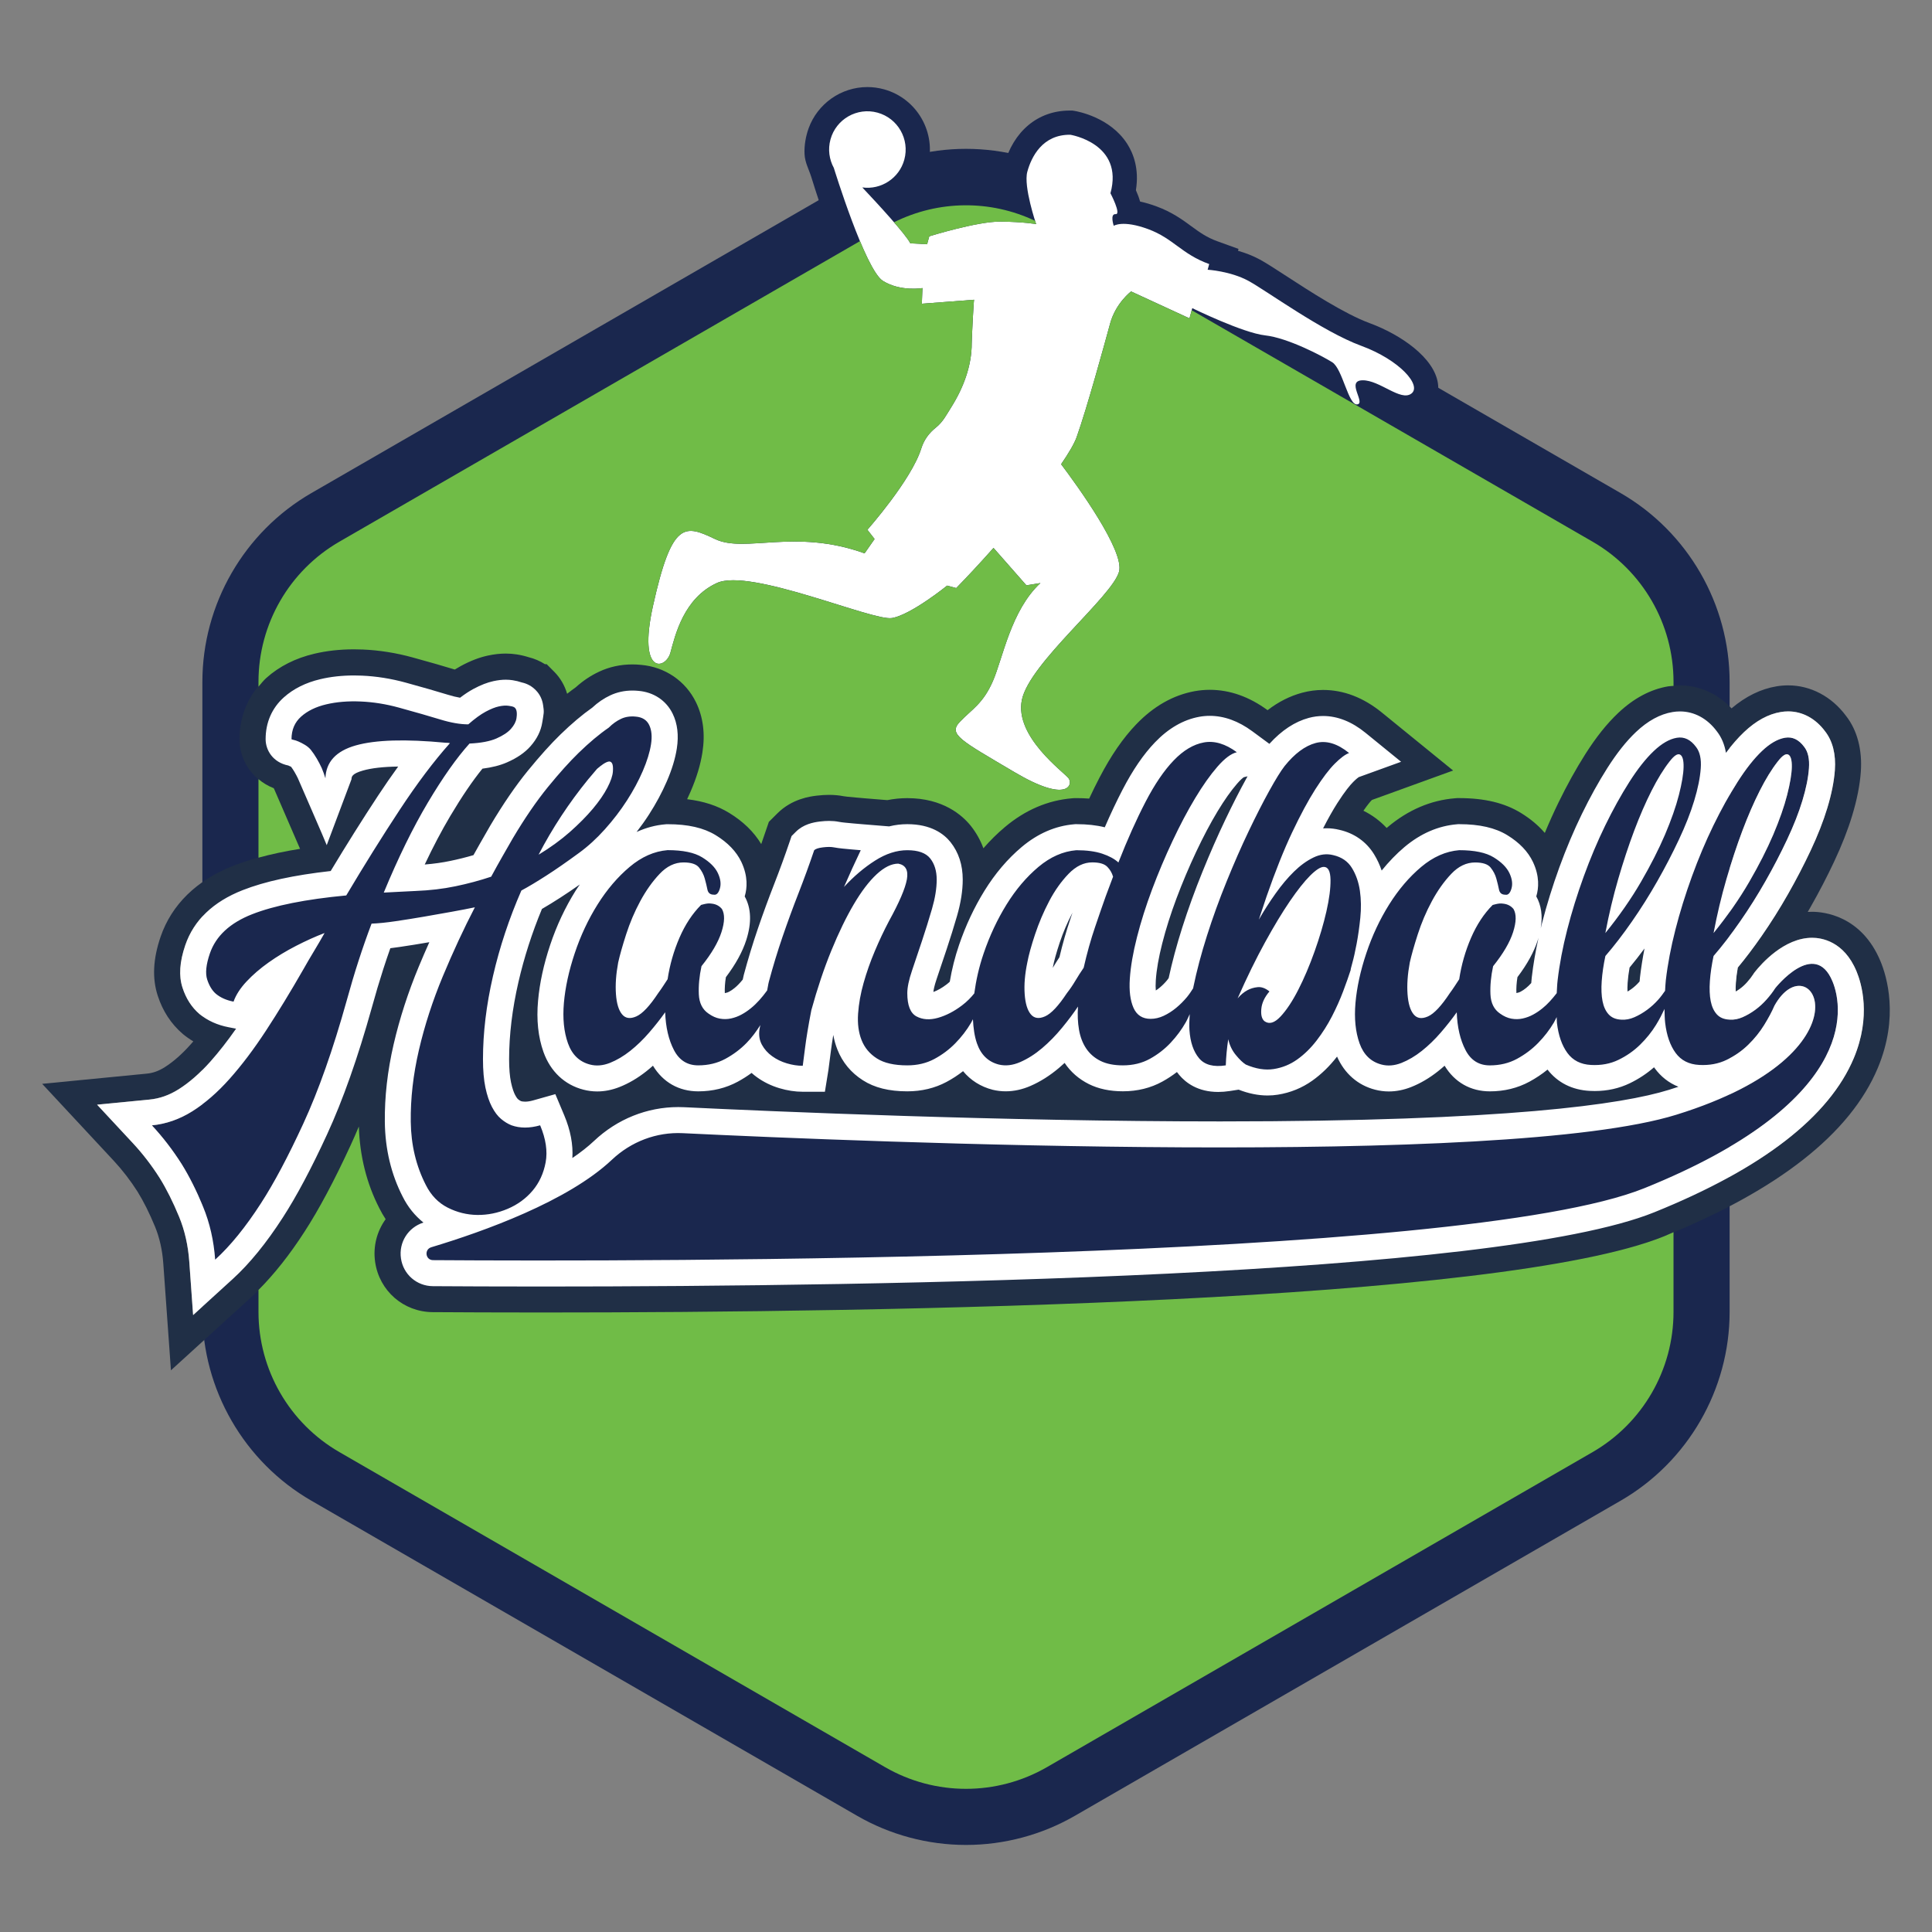 <?xml version="1.0" encoding="utf-8"?>
<!-- Generator: Adobe Illustrator 22.1.0, SVG Export Plug-In . SVG Version: 6.00 Build 0)  -->
<svg version="1.1" xmlns="http://www.w3.org/2000/svg" xmlns:xlink="http://www.w3.org/1999/xlink" x="0px" y="0px"
	 viewBox="22.366 337.079 100 100" enable-background="new 22.366 337.079 100 100" xml:space="preserve">
<rect x="22.366" y="337.079" width="100" height="100" fill="#808080" stroke="none"/>
<g id="background">
	<g>
		<path fill="#1A274E" d="M72.366,344.783c1.978,0,3.929,0.523,5.642,1.512l28.242,16.306c3.48,2.009,5.641,5.753,5.641,9.772
			v32.611c0,4.018-2.162,7.762-5.641,9.771l-28.242,16.306c-1.713,0.989-3.664,1.512-5.642,1.512c-1.978,0-3.929-0.523-5.641-1.512
			l-28.243-16.306c-3.48-2.009-5.641-5.753-5.641-9.771v-32.611c0-4.018,2.162-7.763,5.641-9.772l28.243-16.306
			C68.438,345.306,70.388,344.783,72.366,344.783z"/>
		<path fill="#1A274E" d="M77.195,379.214c-0.756,0-1.726-0.357-2.966-1.091l-0.612-0.361c-2.098-1.237-2.883-1.7-3.022-2.691
			c-0.074-0.533,0.108-1.035,0.543-1.491c0.181-0.19,0.359-0.353,0.533-0.513c0.4-0.365,0.664-0.606,0.938-1.238
			c0.109-0.251,0.23-0.628,0.359-1.027c0.285-0.884,0.639-1.982,1.234-2.991l-0.428-0.487c-0.359,0.388-0.703,0.75-1.021,1.074
			l-0.516,0.526l-0.575-0.158c-0.744,0.555-1.977,1.379-2.916,1.54c-0.091,0.016-0.196,0.026-0.315,0.026
			c-0.613,0-1.492-0.265-3.121-0.773c-1.613-0.503-3.82-1.191-4.992-1.191c-0.241,0-0.332,0.031-0.332,0.032
			c-1.094,0.499-1.454,1.841-1.669,2.643l-0.04,0.15c-0.241,0.882-0.983,1.498-1.804,1.498c-0.496,0-0.965-0.23-1.287-0.631
			c-0.593-0.738-0.671-1.971-0.248-3.879c0.591-2.668,1.238-4.876,3.184-4.876c0.654,0,1.261,0.288,1.797,0.543
			c0.178,0.085,0.448,0.124,0.852,0.124c0.312,0,0.679-0.024,1.067-0.049c0.49-0.032,1.046-0.068,1.651-0.068
			c0.87,0,1.676,0.076,2.459,0.236l0.375-0.424c0.813-0.919,2.219-2.749,2.531-3.751c0.208-0.667,0.603-1.235,1.172-1.689
			c0.117-0.093,0.207-0.237,0.37-0.506c0.046-0.076,0.094-0.154,0.143-0.233c0.399-0.632,0.872-1.604,0.867-2.644
			c-0.001-0.124,0.02-0.563,0.036-0.89l-2.672,0.204l0.038-0.953c-0.442-0.077-0.931-0.231-1.397-0.518
			c-0.867-0.535-1.894-2.703-3.052-6.444c-0.123-0.397-0.328-0.744-0.35-1.187c-0.022-0.442,0.062-0.924,0.212-1.339
			c0.46-1.268,1.675-2.132,3.04-2.132c0.288,0,0.575,0.039,0.854,0.115c1.721,0.471,2.738,2.253,2.268,3.974
			c-0.189,0.691-0.597,1.28-1.136,1.699c0.285,0.32,0.508,0.58,0.684,0.792l0.162-0.05c0.269-0.084,2.666-0.818,4.023-0.818
			c0.078,0.001,0.154,0.002,0.227,0.003c-0.101-0.591-0.138-1.198-0.012-1.661c0.485-1.777,1.758-2.838,3.405-2.838l0.138,0.001
			l0.091,0.014c0.187,0.03,1.86,0.333,2.741,1.702c0.32,0.497,0.633,1.296,0.454,2.404c0.095,0.213,0.167,0.407,0.216,0.588
			c0.27,0.058,0.554,0.142,0.85,0.251c0.806,0.297,1.339,0.687,1.809,1.032c0.418,0.306,0.779,0.57,1.346,0.775l1.09,0.394
			l-0.027,0.097c0.369,0.106,0.766,0.254,1.141,0.458c0.318,0.173,0.773,0.469,1.348,0.842c1.208,0.785,3.033,1.97,4.315,2.441
			c1.624,0.597,3.35,1.792,3.544,3.117c0.089,0.606-0.144,1.182-0.623,1.541c-0.3,0.225-0.663,0.343-1.05,0.343
			c-0.455,0-0.872-0.163-1.252-0.345c-0.023,0.051-0.05,0.101-0.08,0.152c-0.215,0.352-0.579,0.588-0.998,0.646l-0.086,0.012
			l-0.109,0.002c-1.087,0-1.493-1.045-1.79-1.808c-0.074-0.19-0.191-0.49-0.272-0.641c-0.675-0.397-2.05-1.046-2.816-1.131
			c-0.768-0.085-1.908-0.514-2.817-0.903l-0.145,0.533l-3.522-1.623c-0.078,0.132-0.149,0.286-0.196,0.458
			c-0.304,1.112-1.214,4.441-1.762,5.972c-0.096,0.268-0.246,0.574-0.461,0.935c3.13,4.31,2.821,5.444,2.684,5.942
			c-0.225,0.825-1.007,1.693-2.369,3.156c-0.992,1.065-2.491,2.675-2.641,3.402c-0.179,0.864,1.245,2.151,1.713,2.574
			c0.234,0.211,0.374,0.338,0.492,0.499c0.351,0.482,0.402,1.136,0.131,1.668C78.533,378.872,77.924,379.214,77.195,379.214z"/>
		<g>
			<path fill="#1A274E" d="M45.54,399.587c0.486,0.246,0.997,0.373,1.532,0.38c0.535,0.007,1.06-0.099,1.575-0.317
				c0.514-0.218,0.943-0.531,1.289-0.94c0.345-0.409,0.57-0.899,0.676-1.469c0.106-0.571,0.011-1.208-0.285-1.913
				c-0.55,0.155-1.043,0.155-1.48,0c-0.183-0.071-0.363-0.18-0.539-0.328c-0.176-0.148-0.335-0.356-0.475-0.624
				c-0.141-0.268-0.254-0.603-0.339-1.004c-0.084-0.402-0.126-0.891-0.126-1.469c0-1.367,0.172-2.8,0.518-4.301
				c0.345-1.501,0.835-2.976,1.469-4.428c0.366-0.197,0.795-0.454,1.289-0.771c0.493-0.316,1.057-0.708,1.691-1.173
				c0.465-0.338,0.912-0.746,1.342-1.225c0.429-0.479,0.81-0.975,1.141-1.49c0.331-0.513,0.605-1.024,0.824-1.532
				c0.218-0.507,0.359-0.965,0.423-1.374c0.064-0.409,0.032-0.743-0.095-1.004c-0.126-0.261-0.359-0.405-0.697-0.433
				c-0.282-0.028-0.536,0.01-0.76,0.116c-0.226,0.106-0.437,0.257-0.635,0.455c-0.493,0.338-1.014,0.775-1.563,1.31
				c-0.465,0.452-0.993,1.04-1.586,1.765c-0.592,0.726-1.197,1.61-1.817,2.653c-0.169,0.296-0.349,0.61-0.539,0.94
				c-0.19,0.332-0.384,0.68-0.581,1.047c-0.592,0.198-1.208,0.363-1.849,0.496c-0.642,0.134-1.328,0.215-2.061,0.243
				c-0.282,0.015-0.56,0.028-0.835,0.042c-0.274,0.015-0.546,0.028-0.814,0.042c0.746-1.803,1.508-3.357,2.282-4.66
				c0.775-1.303,1.494-2.321,2.156-3.054c0.592-0.028,1.057-0.116,1.395-0.264c0.338-0.148,0.588-0.314,0.75-0.497
				c0.162-0.182,0.257-0.366,0.286-0.55c0.024-0.157,0.049-0.443-0.098-0.556c-0.077-0.059-0.222-0.074-0.314-0.088
				c-0.134-0.022-0.299-0.01-0.497,0.032c-0.197,0.042-0.426,0.134-0.686,0.274c-0.261,0.141-0.561,0.36-0.899,0.655
				c-0.422,0-0.909-0.084-1.459-0.254c-0.55-0.169-1.261-0.373-2.135-0.613c-0.662-0.182-1.321-0.288-1.976-0.316
				c-0.655-0.028-1.25,0.021-1.785,0.148c-0.536,0.126-0.969,0.338-1.3,0.634c-0.331,0.296-0.496,0.684-0.496,1.163
				c0,0.014,0.034,0.028,0.106,0.042c0.07,0.014,0.155,0.042,0.254,0.084c0.098,0.042,0.207,0.099,0.327,0.169
				c0.12,0.07,0.222,0.155,0.307,0.254c0.113,0.141,0.218,0.296,0.316,0.464c0.099,0.169,0.183,0.332,0.254,0.487
				c0.071,0.169,0.134,0.345,0.191,0.528c0.028-0.845,0.552-1.412,1.574-1.701c1.022-0.289,2.568-0.335,4.64-0.138
				c0.098,0,0.176,0.007,0.232,0.022c-0.832,0.93-1.701,2.085-2.61,3.466c-0.909,1.381-1.828,2.853-2.758,4.417
				c-2.1,0.198-3.724,0.522-4.872,0.973c-1.148,0.451-1.877,1.128-2.187,2.029c-0.198,0.578-0.243,1.029-0.138,1.353
				c0.106,0.324,0.257,0.571,0.454,0.74c0.24,0.198,0.543,0.331,0.909,0.402c0.126-0.352,0.352-0.701,0.676-1.046
				c0.324-0.346,0.704-0.673,1.141-0.983c0.437-0.31,0.909-0.595,1.416-0.856c0.507-0.261,1-0.483,1.479-0.667
				c-0.183,0.324-0.366,0.638-0.55,0.941c-0.183,0.304-0.366,0.617-0.55,0.941c-0.662,1.155-1.306,2.212-1.933,3.17
				c-0.627,0.958-1.255,1.79-1.882,2.494c-0.627,0.704-1.271,1.264-1.933,1.68c-0.663,0.415-1.36,0.658-2.092,0.729
				c0.563,0.605,1.078,1.275,1.543,2.007c0.394,0.635,0.764,1.371,1.109,2.209c0.345,0.838,0.553,1.75,0.624,2.737
				c0.789-0.718,1.578-1.691,2.368-2.916c0.676-1.043,1.409-2.42,2.197-4.132c0.789-1.712,1.536-3.829,2.24-6.351
				c0.198-0.719,0.402-1.405,0.613-2.061c0.212-0.655,0.437-1.3,0.677-1.934c0.352-0.014,0.767-0.056,1.247-0.126
				c0.478-0.07,0.965-0.148,1.458-0.233c0.494-0.084,0.973-0.169,1.438-0.254c0.464-0.084,0.866-0.162,1.204-0.232
				c-0.578,1.114-1.13,2.304-1.659,3.572c-0.528,1.268-0.941,2.54-1.237,3.815c-0.296,1.275-0.437,2.512-0.422,3.709
				c0.014,1.198,0.274,2.29,0.782,3.277C44.676,398.949,45.054,399.34,45.54,399.587z M52.8,377.427l0.465-0.55
				c0.113-0.099,0.222-0.183,0.327-0.254c0.106-0.071,0.198-0.113,0.275-0.127c0.077-0.014,0.138,0.018,0.18,0.095
				c0.042,0.077,0.056,0.215,0.042,0.412c-0.014,0.226-0.109,0.507-0.286,0.845c-0.176,0.339-0.426,0.702-0.75,1.089
				c-0.324,0.388-0.722,0.789-1.195,1.205c-0.472,0.415-1.011,0.807-1.617,1.173C50.961,379.934,51.813,378.638,52.8,377.427z"/>
			<path fill="#1A274E" d="M53.296,383.894c-0.486,0.775-0.881,1.617-1.183,2.526c-0.304,0.909-0.489,1.765-0.56,2.568
				c-0.071,0.803,0,1.501,0.211,2.092c0.212,0.592,0.593,0.958,1.142,1.099c0.323,0.084,0.666,0.056,1.025-0.084
				c0.359-0.141,0.711-0.349,1.056-0.623c0.346-0.275,0.673-0.593,0.983-0.951c0.31-0.359,0.585-0.709,0.825-1.047
				c0.028,0.775,0.179,1.427,0.454,1.955c0.274,0.529,0.694,0.793,1.257,0.793c0.521,0,0.99-0.113,1.406-0.338
				c0.415-0.225,0.782-0.501,1.098-0.825c0.277-0.282,0.503-0.596,0.71-0.921c-0.011,0.077-0.034,0.146-0.044,0.224
				c-0.042,0.296,0,0.561,0.126,0.793c0.127,0.232,0.303,0.43,0.529,0.592c0.225,0.163,0.478,0.286,0.76,0.37
				c0.282,0.084,0.556,0.127,0.825,0.127c0.014-0.085,0.052-0.384,0.116-0.899c0.064-0.514,0.172-1.173,0.328-1.976
				c0.31-1.127,0.655-2.156,1.035-3.086c0.381-0.93,0.768-1.729,1.163-2.399c0.394-0.669,0.789-1.187,1.183-1.554
				c0.395-0.365,0.768-0.55,1.121-0.55c0.38,0.071,0.528,0.342,0.444,0.814c-0.085,0.472-0.395,1.194-0.931,2.166
				c-0.254,0.479-0.496,0.993-0.728,1.543c-0.233,0.549-0.427,1.099-0.581,1.649c-0.156,0.55-0.25,1.081-0.286,1.595
				c-0.035,0.514,0.024,0.969,0.18,1.363c0.155,0.395,0.419,0.712,0.792,0.951c0.373,0.24,0.899,0.359,1.575,0.359
				c0.521,0,0.986-0.109,1.395-0.328c0.409-0.218,0.771-0.489,1.089-0.814c0.317-0.324,0.588-0.677,0.814-1.057
				c0.039-0.066,0.062-0.122,0.099-0.187c0.024,0.451,0.08,0.875,0.207,1.244c0.205,0.592,0.581,0.958,1.131,1.099
				c0.352,0.084,0.722,0.042,1.109-0.127c0.388-0.169,0.765-0.409,1.131-0.718c0.366-0.31,0.711-0.662,1.035-1.057
				c0.324-0.394,0.599-0.761,0.825-1.099c-0.028,0.423-0.011,0.821,0.052,1.195s0.187,0.697,0.37,0.972
				c0.183,0.275,0.43,0.49,0.74,0.645c0.31,0.155,0.697,0.232,1.163,0.232c0.521,0,0.986-0.113,1.395-0.338
				c0.409-0.225,0.768-0.504,1.078-0.835c0.31-0.331,0.57-0.683,0.782-1.057c0.089-0.157,0.133-0.279,0.204-0.422
				c-0.018,0.288-0.032,0.572-0.015,0.824c0.042,0.627,0.208,1.114,0.497,1.458c0.288,0.346,0.75,0.468,1.384,0.37
				c0.015-0.437,0.057-0.888,0.127-1.353c0.071,0.31,0.2,0.581,0.391,0.814c0.19,0.233,0.362,0.398,0.518,0.497
				c0.521,0.225,1.004,0.303,1.447,0.232c0.444-0.071,0.849-0.236,1.215-0.496c0.366-0.261,0.701-0.588,1.004-0.983
				c0.303-0.395,0.567-0.81,0.792-1.247c0.225-0.437,0.42-0.87,0.581-1.3c0.162-0.429,0.292-0.799,0.391-1.109
				c-0.015,0.015,0.014-0.106,0.084-0.359c0.071-0.253,0.144-0.584,0.222-0.993c0.077-0.408,0.141-0.856,0.19-1.342
				c0.049-0.486,0.042-0.951-0.021-1.395c-0.064-0.444-0.201-0.839-0.413-1.183c-0.211-0.346-0.535-0.568-0.972-0.666
				c-0.338-0.084-0.68-0.042-1.025,0.127c-0.346,0.169-0.68,0.412-1.004,0.729c-0.324,0.316-0.642,0.694-0.951,1.131
				c-0.31,0.437-0.599,0.888-0.867,1.352l0.402-1.204c0.451-1.297,0.891-2.399,1.321-3.308c0.43-0.908,0.832-1.655,1.205-2.24
				c0.373-0.584,0.708-1.025,1.004-1.321c0.296-0.296,0.543-0.478,0.74-0.55c-0.605-0.493-1.183-0.666-1.733-0.518
				c-0.55,0.148-1.085,0.546-1.606,1.195c-0.197,0.254-0.461,0.679-0.792,1.279c-0.331,0.599-0.687,1.296-1.067,2.092
				c-0.381,0.795-0.761,1.662-1.141,2.6c-0.381,0.937-0.719,1.87-1.015,2.8c-0.296,0.93-0.532,1.821-0.708,2.674
				c-0.004,0.019-0.004,0.034-0.008,0.052c-0.096,0.15-0.192,0.301-0.319,0.455c-0.169,0.204-0.356,0.39-0.561,0.56
				c-0.204,0.169-0.419,0.306-0.644,0.412c-0.226,0.106-0.452,0.158-0.677,0.158c-0.422,0-0.718-0.19-0.888-0.57
				c-0.169-0.381-0.232-0.884-0.19-1.511c0.042-0.627,0.165-1.342,0.37-2.146c0.204-0.803,0.465-1.627,0.782-2.473
				c0.317-0.845,0.669-1.68,1.057-2.505c0.388-0.824,0.778-1.563,1.173-2.219c0.395-0.655,0.778-1.197,1.151-1.627
				c0.373-0.43,0.709-0.68,1.005-0.751c-0.592-0.436-1.159-0.605-1.702-0.507c-0.542,0.099-1.064,0.409-1.563,0.93
				c-0.501,0.521-0.986,1.236-1.459,2.145c-0.472,0.909-0.941,1.955-1.405,3.139c-0.198-0.183-0.476-0.335-0.835-0.455
				c-0.359-0.12-0.807-0.18-1.342-0.18c-0.69,0.057-1.345,0.346-1.965,0.867c-0.62,0.521-1.17,1.17-1.649,1.944
				c-0.479,0.775-0.874,1.617-1.183,2.526c-0.249,0.728-0.396,1.413-0.486,2.073c-0.17,0.212-0.369,0.421-0.634,0.621
				c-0.409,0.31-0.825,0.525-1.247,0.645c-0.423,0.12-0.793,0.095-1.11-0.074c-0.316-0.169-0.476-0.571-0.476-1.205
				c0-0.296,0.081-0.683,0.243-1.163c0.162-0.478,0.335-0.993,0.518-1.543c0.183-0.55,0.356-1.102,0.518-1.659
				c0.162-0.556,0.243-1.06,0.243-1.511c0-0.451-0.114-0.817-0.338-1.099c-0.226-0.282-0.621-0.423-1.184-0.423
				c-0.55,0-1.106,0.18-1.669,0.539c-0.564,0.359-1.099,0.814-1.606,1.363c0.141-0.323,0.282-0.641,0.423-0.951
				c0.14-0.31,0.288-0.626,0.444-0.951c-0.169-0.014-0.331-0.027-0.487-0.042c-0.141-0.014-0.289-0.028-0.444-0.042
				c-0.155-0.014-0.31-0.035-0.464-0.064c-0.141-0.028-0.328-0.028-0.561,0c-0.232,0.028-0.384,0.078-0.454,0.148
				c-0.254,0.747-0.525,1.49-0.814,2.23c-0.289,0.74-0.564,1.49-0.825,2.251c-0.261,0.76-0.496,1.536-0.708,2.325
				c-0.039,0.145-0.054,0.306-0.089,0.453c-0.267,0.367-0.545,0.683-0.841,0.92c-0.156,0.127-0.317,0.237-0.487,0.328
				c-0.169,0.092-0.348,0.159-0.538,0.201c-0.191,0.042-0.384,0.046-0.581,0.01c-0.198-0.035-0.395-0.123-0.592-0.264
				c-0.31-0.212-0.476-0.543-0.497-0.993c-0.021-0.451,0.025-0.937,0.138-1.459c0.521-0.648,0.866-1.237,1.035-1.765
				c0.169-0.528,0.176-0.926,0.021-1.195c-0.127-0.155-0.296-0.246-0.507-0.274c-0.084-0.014-0.159-0.017-0.222-0.01
				c-0.064,0.007-0.124,0.017-0.18,0.031c-0.057,0.015-0.113,0.029-0.169,0.043c-0.451,0.451-0.824,1.018-1.12,1.701
				c-0.296,0.684-0.501,1.398-0.613,2.145c-0.084,0.127-0.166,0.251-0.243,0.371c-0.077,0.12-0.158,0.236-0.243,0.348
				c-0.437,0.662-0.814,1.064-1.131,1.205c-0.317,0.141-0.564,0.106-0.74-0.106c-0.176-0.212-0.282-0.56-0.317-1.047
				c-0.035-0.486,0.003-1.032,0.116-1.637c0.085-0.381,0.222-0.867,0.413-1.459c0.19-0.592,0.433-1.163,0.728-1.712
				c0.297-0.55,0.63-1.021,1.004-1.416c0.373-0.395,0.785-0.592,1.236-0.592c0.395,0,0.662,0.088,0.803,0.264
				c0.141,0.176,0.24,0.366,0.296,0.57c0.057,0.205,0.102,0.395,0.138,0.571c0.035,0.176,0.145,0.264,0.328,0.264
				c0.141,0.028,0.247-0.077,0.317-0.316c0.071-0.24,0.034-0.507-0.106-0.803c-0.141-0.296-0.412-0.568-0.814-0.814
				c-0.402-0.247-0.998-0.371-1.786-0.371c-0.691,0.057-1.346,0.346-1.966,0.867C54.335,382.47,53.782,383.119,53.296,383.894z
				 M87.841,385.86c0.464-0.845,0.894-1.557,1.289-2.135c0.394-0.577,0.743-1.017,1.046-1.321c0.304-0.303,0.539-0.454,0.709-0.454
				c0.225,0,0.341,0.222,0.348,0.666c0.007,0.444-0.064,0.99-0.212,1.638c-0.148,0.648-0.352,1.339-0.612,2.071
				c-0.261,0.733-0.543,1.395-0.845,1.987c-0.304,0.593-0.61,1.053-0.919,1.385c-0.31,0.331-0.585,0.412-0.825,0.243
				c-0.141-0.113-0.197-0.324-0.169-0.634c0.028-0.31,0.169-0.613,0.422-0.909c-0.212-0.169-0.415-0.243-0.613-0.222
				c-0.197,0.021-0.373,0.074-0.528,0.158c-0.183,0.099-0.353,0.24-0.507,0.423C86.904,387.67,87.376,386.705,87.841,385.86z
				 M75.541,386.895c0.071-0.381,0.205-0.867,0.402-1.459c0.198-0.592,0.44-1.163,0.729-1.712c0.289-0.55,0.624-1.021,1.004-1.416
				c0.38-0.395,0.789-0.592,1.226-0.592c0.366,0,0.624,0.074,0.771,0.222c0.148,0.148,0.25,0.321,0.306,0.518l-0.38,1.015
				c-0.141,0.394-0.324,0.923-0.55,1.585c-0.225,0.662-0.423,1.367-0.592,2.113c-0.156,0.226-0.299,0.452-0.433,0.677
				c-0.134,0.225-0.279,0.437-0.433,0.634c-0.437,0.662-0.814,1.064-1.131,1.205c-0.316,0.141-0.563,0.106-0.74-0.106
				c-0.176-0.212-0.282-0.56-0.316-1.047C75.369,388.047,75.414,387.5,75.541,386.895z"/>
			<path fill="#1A274E" d="M117.217,387.87c-0.925-2.228-2.964,0.356-2.964,0.356c-0.126,0.198-0.278,0.395-0.454,0.592
				c-0.176,0.198-0.37,0.374-0.581,0.529c-0.212,0.155-0.43,0.282-0.655,0.38c-0.225,0.099-0.451,0.141-0.676,0.126
				c-0.282-0.014-0.501-0.105-0.655-0.274c-0.155-0.169-0.261-0.398-0.317-0.687c-0.056-0.288-0.071-0.634-0.042-1.035
				s0.092-0.835,0.19-1.299c0.452-0.521,0.909-1.117,1.374-1.786c0.465-0.669,0.901-1.363,1.311-2.082
				c0.408-0.718,0.782-1.437,1.12-2.156c0.338-0.718,0.603-1.391,0.793-2.018c0.19-0.626,0.303-1.183,0.338-1.669
				c0.035-0.486-0.046-0.856-0.243-1.109c-0.282-0.381-0.612-0.539-0.993-0.476c-0.38,0.063-0.778,0.292-1.194,0.686
				c-0.416,0.395-0.838,0.931-1.268,1.607c-0.43,0.677-0.845,1.427-1.247,2.251c-0.402,0.824-0.771,1.701-1.109,2.631
				c-0.338,0.93-0.623,1.85-0.856,2.758c-0.233,0.909-0.399,1.783-0.497,2.621c-0.023,0.192-0.024,0.361-0.038,0.543
				c-0.107,0.154-0.216,0.307-0.354,0.461c-0.176,0.198-0.37,0.374-0.581,0.529c-0.212,0.155-0.43,0.282-0.655,0.38
				c-0.225,0.099-0.451,0.141-0.676,0.126c-0.282-0.014-0.501-0.105-0.655-0.274c-0.155-0.169-0.261-0.398-0.317-0.687
				c-0.056-0.288-0.071-0.634-0.042-1.035c0.028-0.402,0.092-0.835,0.19-1.299c0.451-0.521,0.909-1.117,1.374-1.786
				c0.465-0.669,0.901-1.363,1.311-2.082c0.409-0.718,0.782-1.437,1.12-2.156c0.338-0.718,0.603-1.391,0.793-2.018
				c0.19-0.626,0.303-1.183,0.338-1.669c0.035-0.486-0.046-0.856-0.243-1.109c-0.282-0.381-0.612-0.539-0.993-0.476
				c-0.38,0.063-0.778,0.292-1.194,0.686c-0.416,0.395-0.838,0.931-1.269,1.607c-0.43,0.677-0.845,1.427-1.247,2.251
				c-0.402,0.824-0.771,1.701-1.109,2.631c-0.338,0.93-0.623,1.85-0.856,2.758c-0.233,0.909-0.399,1.783-0.497,2.621
				c-0.028,0.235-0.032,0.445-0.046,0.664c-0.235,0.305-0.478,0.577-0.736,0.783c-0.156,0.127-0.317,0.237-0.487,0.328
				c-0.169,0.092-0.348,0.159-0.538,0.201c-0.191,0.042-0.384,0.046-0.581,0.01c-0.198-0.035-0.395-0.123-0.592-0.264
				c-0.31-0.212-0.476-0.543-0.497-0.993c-0.021-0.451,0.025-0.937,0.138-1.459c0.521-0.648,0.866-1.237,1.035-1.765
				s0.176-0.926,0.022-1.195c-0.127-0.155-0.296-0.246-0.507-0.274c-0.084-0.014-0.159-0.017-0.222-0.01
				c-0.064,0.007-0.124,0.017-0.18,0.031c-0.057,0.015-0.113,0.029-0.169,0.043c-0.451,0.451-0.824,1.018-1.12,1.701
				c-0.296,0.684-0.501,1.398-0.613,2.145c-0.084,0.127-0.166,0.251-0.243,0.371c-0.077,0.12-0.158,0.236-0.243,0.348
				c-0.437,0.662-0.814,1.064-1.131,1.205c-0.317,0.141-0.564,0.106-0.74-0.106c-0.176-0.212-0.282-0.56-0.317-1.047
				c-0.035-0.486,0.003-1.032,0.116-1.637c0.085-0.381,0.222-0.867,0.413-1.459c0.19-0.592,0.433-1.163,0.728-1.712
				c0.297-0.55,0.63-1.021,1.005-1.416c0.373-0.395,0.785-0.592,1.236-0.592c0.395,0,0.662,0.088,0.803,0.264
				c0.141,0.176,0.24,0.366,0.296,0.57c0.057,0.205,0.102,0.395,0.138,0.571c0.035,0.176,0.145,0.264,0.328,0.264
				c0.141,0.028,0.247-0.077,0.317-0.316c0.071-0.24,0.034-0.507-0.106-0.803c-0.141-0.296-0.412-0.568-0.814-0.814
				c-0.402-0.247-0.998-0.371-1.786-0.371c-0.691,0.057-1.346,0.346-1.966,0.867c-0.62,0.521-1.173,1.17-1.659,1.944
				c-0.486,0.775-0.881,1.617-1.183,2.526c-0.304,0.909-0.489,1.765-0.56,2.568c-0.07,0.803,0,1.501,0.211,2.092
				c0.212,0.592,0.593,0.958,1.142,1.099c0.323,0.084,0.666,0.056,1.025-0.084c0.359-0.141,0.711-0.349,1.056-0.623
				c0.346-0.275,0.673-0.593,0.983-0.951c0.31-0.359,0.585-0.709,0.825-1.047c0.028,0.775,0.179,1.427,0.454,1.955
				c0.274,0.529,0.694,0.793,1.257,0.793c0.521,0,0.99-0.113,1.406-0.338c0.415-0.225,0.782-0.501,1.098-0.825
				c0.317-0.323,0.588-0.676,0.814-1.056c0.061-0.103,0.089-0.183,0.143-0.281c0.008,0.101,0.004,0.215,0.015,0.312
				c0.077,0.642,0.257,1.156,0.539,1.543c0.281,0.388,0.69,0.596,1.226,0.623c0.521,0.028,0.993-0.059,1.416-0.264
				c0.422-0.204,0.795-0.464,1.12-0.782c0.324-0.317,0.599-0.659,0.825-1.025c0.188-0.305,0.321-0.572,0.44-0.828
				c0.005,0.251,0.008,0.506,0.035,0.732c0.077,0.642,0.257,1.156,0.539,1.543c0.281,0.388,0.69,0.596,1.226,0.623
				c0.521,0.028,0.993-0.059,1.416-0.264c0.422-0.204,0.795-0.464,1.12-0.782c0.324-0.317,0.599-0.659,0.825-1.025
				c0.225-0.366,0.402-0.697,0.528-0.993c1.881-3.386,5.384,2.395-5.073,5.64c-8.941,2.775-42.024,1.41-51.43,0.956
				c-1.367-0.066-2.676,0.437-3.671,1.377c-2.277,2.149-6.634,3.711-9.346,4.527c-0.376,0.113-0.304,0.666,0.089,0.668
				c10.715,0.073,53.203,0.112,62.707-3.728C118.384,394.172,117.834,389.356,117.217,387.87z M111.728,382.573
				c0.261-0.894,0.535-1.726,0.824-2.494c0.289-0.768,0.588-1.459,0.899-2.071c0.31-0.613,0.619-1.117,0.93-1.512
				c0.239-0.31,0.422-0.429,0.55-0.359c0.126,0.071,0.187,0.285,0.18,0.644c-0.008,0.359-0.089,0.842-0.243,1.448
				c-0.155,0.605-0.395,1.289-0.718,2.05c-0.325,0.76-0.74,1.578-1.247,2.451c-0.507,0.874-1.121,1.754-1.84,2.642
				C111.244,384.401,111.466,383.468,111.728,382.573z M106.127,382.573c0.261-0.894,0.535-1.726,0.824-2.494
				c0.289-0.768,0.588-1.459,0.899-2.071c0.31-0.613,0.619-1.117,0.93-1.512c0.239-0.31,0.422-0.429,0.55-0.359
				c0.126,0.071,0.187,0.285,0.18,0.644c-0.008,0.359-0.089,0.842-0.243,1.448c-0.155,0.605-0.395,1.289-0.718,2.05
				c-0.325,0.76-0.74,1.578-1.247,2.451c-0.507,0.874-1.121,1.754-1.84,2.642C105.643,384.401,105.865,383.468,106.127,382.573z"/>
		</g>
		<g>
			<path fill="#202F46" d="M101.354,388.22c0.085-0.068,0.174-0.153,0.269-0.258c0.007-0.098,0.016-0.199,0.028-0.304
				c0.077-0.656,0.193-1.338,0.348-2.038c-0.011,0.037-0.022,0.074-0.034,0.112c-0.197,0.613-0.543,1.245-1.056,1.925
				c-0.047,0.294-0.066,0.571-0.055,0.824c0.103-0.019,0.163-0.041,0.22-0.072C101.174,388.355,101.263,388.294,101.354,388.22z"/>
			<path fill="#202F46" d="M107.192,387.923c0.013-0.015,0.026-0.03,0.039-0.045c0.005-0.072,0.012-0.145,0.021-0.222
				c0.056-0.481,0.134-0.977,0.233-1.483c-0.26,0.352-0.518,0.682-0.772,0.987c-0.05,0.281-0.084,0.547-0.101,0.792
				c-0.013,0.186-0.013,0.334-0.006,0.45c0.072-0.041,0.144-0.088,0.215-0.14C106.957,388.162,107.078,388.051,107.192,387.923z"/>
			<path fill="#202F46" d="M82.386,388.205c0.139-0.115,0.268-0.244,0.384-0.384c0.029-0.034,0.056-0.071,0.084-0.112
				c0.178-0.828,0.414-1.71,0.703-2.616c0.306-0.962,0.66-1.937,1.051-2.899c0.391-0.965,0.787-1.865,1.174-2.674
				c0.386-0.81,0.758-1.538,1.103-2.162c0.018-0.032,0.035-0.064,0.053-0.095l-0.192,0.046c-0.042,0.028-0.16,0.116-0.352,0.336
				c-0.321,0.369-0.662,0.854-1.015,1.439c-0.366,0.608-0.739,1.313-1.108,2.097c-0.368,0.782-0.709,1.592-1.015,2.405
				c-0.3,0.803-0.549,1.587-0.737,2.33c-0.184,0.72-0.295,1.36-0.332,1.905c-0.015,0.222-0.011,0.394,0.001,0.526
				C82.256,388.305,82.322,388.258,82.386,388.205z"/>
			<path fill="#202F46" d="M108.007,392.366c-0.011-0.014-0.021-0.029-0.032-0.044c-0.374,0.327-0.794,0.604-1.253,0.826
				c-0.553,0.267-1.163,0.403-1.813,0.403c-0.086,0-0.173-0.002-0.261-0.007c-0.909-0.047-1.664-0.428-2.186-1.102
				c-0.288,0.234-0.601,0.444-0.935,0.625c-0.615,0.333-1.303,0.501-2.048,0.501c-1.001,0-1.825-0.469-2.344-1.327
				c-0.111,0.098-0.223,0.193-0.337,0.284c-0.45,0.358-0.922,0.635-1.403,0.823c-0.383,0.15-0.768,0.225-1.146,0.225
				c-0.24,0-0.479-0.031-0.711-0.091c-0.894-0.229-1.585-0.836-1.97-1.713c-0.382,0.493-0.811,0.911-1.278,1.243
				c-0.535,0.38-1.135,0.625-1.784,0.728c-0.175,0.028-0.355,0.042-0.535,0.042c-0.484,0-0.987-0.101-1.497-0.302l-0.458,0.071
				c-0.208,0.032-0.411,0.048-0.602,0.048c-1.059,0-1.683-0.482-2.021-0.887c-0.039-0.047-0.077-0.095-0.113-0.144
				c-0.235,0.182-0.485,0.346-0.75,0.492c-0.608,0.335-1.296,0.505-2.045,0.505c-0.672,0-1.266-0.126-1.763-0.373
				c-0.52-0.26-0.942-0.628-1.255-1.096c-0.098,0.091-0.198,0.179-0.298,0.264c-0.468,0.395-0.96,0.706-1.464,0.925
				c-0.425,0.186-0.859,0.281-1.288,0.281c-0.226,0-0.452-0.026-0.671-0.079c-0.626-0.161-1.147-0.492-1.536-0.964
				c-0.266,0.209-0.552,0.395-0.855,0.557c-0.605,0.323-1.288,0.487-2.03,0.487c-0.949,0-1.703-0.188-2.303-0.574
				c-0.613-0.392-1.057-0.928-1.317-1.591c-0.094-0.238-0.165-0.49-0.212-0.753c-0.054,0.321-0.096,0.609-0.128,0.861
				c-0.067,0.542-0.108,0.858-0.123,0.948l-0.183,1.131h-1.145c-0.396,0-0.803-0.062-1.21-0.184
				c-0.425-0.127-0.816-0.318-1.162-0.568c-0.097-0.07-0.19-0.144-0.278-0.223c-0.224,0.166-0.463,0.317-0.713,0.453
				c-0.614,0.333-1.303,0.501-2.048,0.501c-1.001,0-1.825-0.469-2.344-1.327c-0.111,0.099-0.223,0.193-0.337,0.284
				c-0.449,0.357-0.921,0.634-1.403,0.823c-0.383,0.15-0.768,0.225-1.146,0.225c-0.24,0-0.479-0.031-0.711-0.091
				c-0.973-0.25-1.71-0.942-2.069-1.948c-0.276-0.774-0.371-1.67-0.284-2.663c0.08-0.907,0.29-1.875,0.624-2.877
				c0.335-1.004,0.779-1.952,1.32-2.815c0.069-0.111,0.144-0.213,0.216-0.32c-0.357,0.251-0.695,0.48-1.002,0.677
				c-0.351,0.226-0.668,0.421-0.958,0.589c-0.515,1.242-0.924,2.511-1.215,3.78c-0.321,1.393-0.484,2.739-0.484,3.999
				c0,0.482,0.033,0.883,0.098,1.193c0.073,0.344,0.156,0.546,0.213,0.655c0.087,0.166,0.145,0.216,0.148,0.218
				c0.06,0.051,0.117,0.087,0.163,0.105c0.035,0.012,0.116,0.024,0.209,0.024c0.122,0,0.262-0.022,0.417-0.066l1.145-0.323
				l0.461,1.097c0.324,0.771,0.463,1.512,0.421,2.209c0.433-0.295,0.81-0.591,1.124-0.887c1.195-1.128,2.742-1.75,4.357-1.75
				c0.101,0,0.202,0.002,0.303,0.007c4.584,0.221,16.463,0.736,27.74,0.736c14.848,0,20.825-0.888,23.226-1.633
				c0.171-0.053,0.338-0.107,0.499-0.161C108.745,393.134,108.328,392.809,108.007,392.366z"/>
			<path fill="#202F46" d="M119.702,386.838c-0.988-2.38-2.958-2.565-3.538-2.565c-0.077,0-0.153,0.002-0.229,0.007
				c0.05-0.087,0.101-0.174,0.15-0.261c0.441-0.776,0.85-1.564,1.215-2.341c0.394-0.837,0.708-1.639,0.934-2.384
				c0.247-0.815,0.397-1.573,0.447-2.255c0.084-1.154-0.188-2.168-0.765-2.906c-0.743-1.004-1.835-1.58-2.996-1.58
				c-0.199,0-0.402,0.017-0.6,0.05c-0.814,0.135-1.596,0.518-2.33,1.141c-0.719-0.762-1.67-1.191-2.671-1.191
				c-0.2,0-0.402,0.017-0.6,0.05c-0.918,0.152-1.795,0.619-2.607,1.389c-0.58,0.55-1.132,1.241-1.688,2.116
				c-0.482,0.758-0.951,1.605-1.394,2.515c-0.245,0.502-0.481,1.027-0.706,1.569c-0.333-0.388-0.746-0.734-1.236-1.034
				c-0.842-0.517-1.887-0.769-3.195-0.769h-0.111l-0.109,0.009c-1.254,0.103-2.424,0.604-3.477,1.488
				c-0.019,0.016-0.039,0.033-0.058,0.049c-0.344-0.37-0.751-0.671-1.203-0.892c0.24-0.348,0.379-0.497,0.422-0.54
				c0.007-0.007,0.013-0.013,0.019-0.019l4.201-1.523l-3.684-2.998c-0.956-0.778-1.981-1.172-3.046-1.172
				c-0.366,0-0.73,0.048-1.084,0.144c-0.628,0.169-1.226,0.471-1.789,0.903c-0.952-0.7-1.958-1.054-2.991-1.054
				c-0.261,0-0.524,0.024-0.785,0.071c-1.108,0.203-2.125,0.78-3.021,1.714c-0.686,0.714-1.309,1.619-1.906,2.768
				c-0.177,0.34-0.354,0.701-0.531,1.077c-0.213-0.016-0.433-0.024-0.664-0.024h-0.111l-0.11,0.009
				c-1.254,0.103-2.423,0.604-3.477,1.489c-0.392,0.33-0.764,0.697-1.113,1.098c-0.154-0.42-0.373-0.809-0.656-1.165
				c-0.428-0.534-1.425-1.43-3.284-1.43c-0.345,0-0.692,0.035-1.035,0.103l-1.155-0.094c-0.157-0.013-0.308-0.025-0.448-0.039
				l-0.463-0.044c-0.07-0.006-0.14-0.016-0.187-0.024c-0.244-0.047-0.493-0.071-0.762-0.071c-0.201,0-0.409,0.013-0.642,0.041
				c-0.312,0.038-1.263,0.155-2.024,0.91l-0.448,0.445l-0.102,0.299c0,0-0.228,0.667-0.293,0.853
				c-0.376-0.628-0.931-1.168-1.652-1.61c-0.613-0.377-1.333-0.612-2.184-0.713c0.063-0.133,0.124-0.266,0.181-0.4
				c0.311-0.723,0.511-1.385,0.611-2.025c0.15-0.961,0.037-1.834-0.333-2.592c-0.537-1.108-1.611-1.833-2.848-1.937
				c-0.152-0.015-0.301-0.023-0.446-0.023c-0.612,0-1.193,0.128-1.725,0.378c-0.429,0.201-0.832,0.47-1.199,0.801
				c-0.149,0.107-0.3,0.22-0.452,0.34c-0.126-0.431-0.355-0.824-0.664-1.135l-0.394-0.396h-0.089
				c-0.257-0.165-0.541-0.287-0.843-0.361c-0.197-0.063-0.405-0.112-0.617-0.145c-0.185-0.029-0.376-0.044-0.568-0.044
				c-0.293,0-0.593,0.033-0.918,0.102c-0.448,0.096-0.905,0.272-1.401,0.538c-0.106,0.057-0.213,0.12-0.32,0.187
				c-0.578-0.177-1.311-0.387-2.177-0.625c-0.855-0.236-1.721-0.374-2.574-0.411c-0.16-0.007-0.317-0.01-0.472-0.01
				c-0.725,0-1.415,0.077-2.049,0.228c-0.974,0.23-1.807,0.649-2.476,1.247c-0.899,0.804-1.394,1.929-1.394,3.17
				c0,1.146,0.707,2.132,1.771,2.542c0.006,0.012,0.012,0.023,0.017,0.033c0.038,0.089,0.137,0.316,0.267,0.615
				c0.269,0.619,0.833,1.913,1.078,2.49c-1.375,0.219-2.517,0.51-3.464,0.882c-1.884,0.739-3.181,2.005-3.751,3.663
				c-0.396,1.156-0.444,2.156-0.15,3.059c0.261,0.8,0.692,1.461,1.301,1.982c0.17,0.14,0.35,0.267,0.54,0.38
				c-0.044,0.051-0.088,0.101-0.131,0.15c-0.455,0.511-0.91,0.911-1.352,1.189c-0.311,0.195-0.604,0.3-0.924,0.331l-5.416,0.528
				l3.707,3.984c0.448,0.482,0.863,1.022,1.227,1.593c0.315,0.508,0.62,1.119,0.907,1.815c0.234,0.568,0.378,1.209,0.428,1.903
				l0.396,5.533l4.101-3.734c0.957-0.872,1.904-2.031,2.814-3.443c0.744-1.149,1.546-2.652,2.383-4.469
				c0.144-0.312,0.287-0.637,0.428-0.975c0.047,1.532,0.406,2.959,1.061,4.232c0.099,0.197,0.207,0.386,0.326,0.567
				c-0.45,0.619-0.661,1.406-0.544,2.215c0.215,1.494,1.467,2.586,2.978,2.596c1.388,0.009,3.309,0.018,5.621,0.018
				c18.06,0,49.625-0.512,58.113-3.942c5.924-2.394,9.647-5.325,11.065-8.711C120.664,389.725,120.027,387.621,119.702,386.838z
				 M118.319,391.84c-1.274,3.043-4.749,5.729-10.328,7.983c-8.278,3.344-39.646,3.844-57.609,3.844
				c-2.308,0-4.226-0.009-5.611-0.018c-0.84-0.006-1.536-0.612-1.655-1.442c-0.119-0.826,0.371-1.6,1.165-1.851
				c-0.439-0.352-0.802-0.796-1.075-1.34c-0.594-1.155-0.907-2.459-0.924-3.863c-0.016-1.298,0.138-2.653,0.457-4.029
				c0.311-1.339,0.75-2.694,1.305-4.028c0.177-0.425,0.358-0.842,0.541-1.251c-0.018,0.003-0.037,0.006-0.055,0.009
				c-0.501,0.087-0.999,0.166-1.488,0.238c-0.166,0.024-0.324,0.046-0.475,0.064c-0.126,0.355-0.248,0.716-0.365,1.079
				c-0.201,0.624-0.402,1.298-0.596,2.004c-0.722,2.586-1.501,4.79-2.316,6.558c-0.81,1.759-1.58,3.206-2.29,4.301
				c-0.848,1.316-1.72,2.387-2.591,3.18l-2.05,1.867l-0.198-2.766c-0.06-0.838-0.237-1.619-0.526-2.32
				c-0.315-0.765-0.654-1.442-1.008-2.012c-0.412-0.648-0.88-1.258-1.385-1.8l-1.853-1.992l2.708-0.264
				c0.528-0.051,1.021-0.225,1.508-0.53c0.55-0.346,1.103-0.829,1.643-1.435c0.441-0.496,0.888-1.067,1.334-1.705l-0.382-0.074
				c-0.589-0.113-1.097-0.343-1.511-0.684c-0.406-0.347-0.695-0.8-0.878-1.361c-0.201-0.615-0.154-1.337,0.144-2.206
				c0.443-1.29,1.442-2.247,2.969-2.846c1.144-0.449,2.639-0.775,4.555-0.99c0.822-1.366,1.642-2.671,2.443-3.887
				c0.354-0.537,0.704-1.045,1.05-1.52c-0.761,0.01-1.373,0.079-1.821,0.206c-0.586,0.166-0.591,0.33-0.595,0.45l-1.282,3.413
				c-0.044-0.141-1.44-3.336-1.495-3.466c-0.036-0.077-0.1-0.2-0.175-0.327c-0.056-0.097-0.116-0.186-0.178-0.267
				c-0.033-0.01-0.09-0.041-0.141-0.063c-0.806-0.163-1.174-0.801-1.174-1.363c0-0.864,0.327-1.614,0.945-2.166
				c0.499-0.446,1.135-0.762,1.888-0.94c0.534-0.127,1.12-0.192,1.74-0.192c0.135,0,0.273,0.003,0.413,0.009
				c0.752,0.032,1.517,0.155,2.275,0.364c0.864,0.237,1.595,0.447,2.171,0.624c0.23,0.071,0.441,0.122,0.632,0.155
				c0.242-0.185,0.471-0.335,0.691-0.454c0.38-0.204,0.72-0.337,1.043-0.406c0.23-0.049,0.437-0.073,0.636-0.073
				c0.127,0,0.246,0.01,0.357,0.028c0.165,0.026,0.319,0.063,0.463,0.113c0.322,0.068,0.545,0.223,0.687,0.359l0.051,0.052
				c0.205,0.206,0.331,0.484,0.371,0.769c0.018,0.133,0.044,0.267,0.031,0.401c-0.015,0.164-0.049,0.324-0.074,0.486
				c-0.067,0.439-0.272,0.856-0.608,1.234c-0.295,0.334-0.694,0.608-1.218,0.838c-0.357,0.156-0.776,0.264-1.271,0.325
				c-0.511,0.629-1.069,1.449-1.663,2.448c-0.443,0.745-0.886,1.586-1.324,2.513c0.469-0.037,0.908-0.099,1.318-0.185
				c0.413-0.086,0.815-0.187,1.204-0.3c0.113-0.203,0.224-0.401,0.334-0.594l0.539-0.94c0.662-1.114,1.311-2.061,1.942-2.835
				c0.634-0.775,1.187-1.39,1.692-1.88c0.567-0.552,1.12-1.019,1.644-1.387c0.283-0.265,0.592-0.477,0.922-0.631
				c0.353-0.167,0.743-0.252,1.155-0.252c0.101,0,0.205,0.005,0.311,0.016c0.786,0.066,1.44,0.499,1.773,1.185
				c0.248,0.509,0.321,1.115,0.214,1.798c-0.082,0.526-0.251,1.082-0.517,1.699c-0.247,0.575-0.56,1.156-0.929,1.728
				c-0.194,0.302-0.408,0.6-0.636,0.894c0.481-0.22,0.981-0.354,1.497-0.397l0.055-0.005h0.055c1.052,0,1.867,0.186,2.491,0.57
				c0.622,0.381,1.069,0.846,1.323,1.38c0.357,0.754,0.296,1.374,0.182,1.762c-0.003,0.009-0.005,0.017-0.008,0.025
				c0.34,0.606,0.368,1.365,0.082,2.257c-0.197,0.614-0.544,1.246-1.056,1.925c-0.048,0.295-0.066,0.571-0.055,0.824
				c0.102-0.018,0.163-0.041,0.22-0.072c0.099-0.053,0.189-0.114,0.279-0.188c0.137-0.11,0.279-0.256,0.429-0.441
				c0.015-0.081,0.032-0.162,0.053-0.239c0.221-0.822,0.468-1.634,0.735-2.413c0.263-0.768,0.547-1.544,0.844-2.305
				c0.285-0.731,0.552-1.462,0.793-2.173l0.102-0.299l0.224-0.223c0.388-0.386,0.893-0.487,1.239-0.529
				c0.181-0.021,0.338-0.031,0.479-0.031c0.182,0,0.347,0.015,0.504,0.046c0.098,0.018,0.212,0.034,0.325,0.044l0.455,0.043
				c0.145,0.014,0.302,0.027,0.465,0.04l1.357,0.11c0.313-0.076,0.628-0.115,0.943-0.115c1.232,0,1.895,0.504,2.234,0.927
				c0.422,0.53,0.634,1.182,0.634,1.941c0,0.574-0.1,1.209-0.297,1.887c-0.161,0.557-0.341,1.132-0.533,1.709
				c-0.184,0.552-0.357,1.069-0.52,1.548c-0.125,0.369-0.16,0.575-0.169,0.673c0.218-0.08,0.443-0.207,0.67-0.38
				c0.063-0.048,0.122-0.097,0.178-0.15c0.111-0.66,0.27-1.287,0.482-1.907c0.34-0.999,0.782-1.94,1.312-2.798
				c0.552-0.893,1.201-1.656,1.927-2.267c0.835-0.702,1.75-1.098,2.721-1.178l0.055-0.005h0.055c0.556,0,1.04,0.053,1.471,0.162
				c0.303-0.7,0.61-1.349,0.917-1.941c0.537-1.034,1.087-1.837,1.682-2.457c0.697-0.727,1.468-1.172,2.292-1.322
				c0.18-0.033,0.362-0.049,0.543-0.049c0.742,0,1.482,0.268,2.2,0.797l0.886,0.653c0.637-0.702,1.32-1.15,2.044-1.345
				c0.24-0.065,0.487-0.097,0.735-0.097c0.748,0,1.487,0.293,2.197,0.871l1.842,1.499l-2.194,0.795
				c-0.033,0.022-0.125,0.089-0.286,0.251c-0.154,0.154-0.422,0.469-0.821,1.094c-0.23,0.36-0.476,0.797-0.737,1.307
				c0.061-0.004,0.122-0.006,0.183-0.006c0.223,0,0.446,0.028,0.665,0.082c0.764,0.172,1.395,0.615,1.795,1.272
				c0.159,0.258,0.288,0.538,0.389,0.834c0.368-0.452,0.76-0.863,1.181-1.217c0.835-0.702,1.751-1.098,2.722-1.178l0.055-0.005
				h0.055c1.052,0,1.867,0.186,2.491,0.57c0.623,0.382,1.069,0.847,1.324,1.381c0.357,0.753,0.296,1.373,0.182,1.761
				c-0.003,0.009-0.005,0.017-0.008,0.025c0.26,0.463,0.338,1.016,0.232,1.649c0.021-0.088,0.044-0.176,0.066-0.264
				c0.241-0.943,0.542-1.913,0.895-2.883c0.353-0.971,0.745-1.9,1.165-2.761c0.421-0.866,0.866-1.668,1.32-2.383
				c0.496-0.779,0.979-1.388,1.478-1.861c0.614-0.582,1.253-0.931,1.9-1.038c0.125-0.021,0.254-0.032,0.38-0.032
				c0.74,0,1.42,0.367,1.914,1.034c0.237,0.303,0.395,0.677,0.468,1.109c0.311-0.418,0.622-0.773,0.939-1.074
				c0.614-0.581,1.253-0.931,1.9-1.038c0.125-0.021,0.254-0.032,0.381-0.032c0.74,0,1.42,0.368,1.914,1.034
				c0.387,0.496,0.564,1.181,0.504,2.008c-0.042,0.583-0.174,1.243-0.392,1.962c-0.207,0.682-0.497,1.423-0.863,2.201
				c-0.352,0.749-0.745,1.505-1.168,2.248c-0.431,0.757-0.893,1.492-1.375,2.185c-0.413,0.594-0.824,1.138-1.226,1.621
				c-0.05,0.282-0.084,0.547-0.101,0.792c-0.013,0.186-0.013,0.334-0.007,0.45c0.072-0.041,0.144-0.088,0.215-0.14
				c0.136-0.099,0.257-0.21,0.371-0.338c0.131-0.146,0.239-0.287,0.325-0.421l0.036-0.057l0.041-0.053
				c0.328-0.416,1.513-1.774,2.968-1.774c0.474,0,1.645,0.169,2.296,1.735C118.72,387.981,119.227,389.672,118.319,391.84z"/>
			<path fill="#202F46" d="M77.203,386.624c0.165-0.695,0.357-1.367,0.573-2.001c0.035-0.104,0.07-0.205,0.103-0.303
				c-0.005,0.01-0.011,0.02-0.016,0.031c-0.252,0.479-0.469,0.988-0.644,1.513c-0.176,0.53-0.296,0.96-0.354,1.276
				c-0.003,0.013-0.005,0.025-0.008,0.038c0.004-0.007,0.008-0.014,0.012-0.021C76.974,386.98,77.085,386.802,77.203,386.624z"/>
		</g>
	</g>
</g>
<g id="pattern-1">
	<g>
		<path fill="#FFFFFF" d="M56.162,368.453c0.987-4.457,1.656-4.214,3.219-3.471c1.563,0.742,4.12-0.565,7.736,0.738l0.518-0.741
			l-0.373-0.48c0,0,2.279-2.573,2.79-4.209c0.138-0.441,0.397-0.795,0.756-1.081c0.364-0.289,0.543-0.654,0.794-1.052
			c0.623-0.988,1.066-2.145,1.06-3.319c-0.001-0.188,0.101-2.242,0.124-2.244L70.08,352.8l0.032-0.811c0,0-1.126,0.197-2.043-0.369
			c-0.917-0.566-2.544-5.849-2.544-5.849l0.001,0.001c-0.238-0.435-0.316-0.958-0.175-1.474c0.288-1.055,1.378-1.677,2.433-1.389
			c1.055,0.288,1.677,1.378,1.389,2.433c-0.265,0.969-1.205,1.57-2.174,1.439c0.796,0.845,2.25,2.419,2.484,2.892l0.87,0.048
			l0.112-0.411c0,0,2.481-0.772,3.676-0.761c1.195,0.011,1.856,0.129,1.856,0.129s-0.666-1.948-0.457-2.71
			c0.208-0.763,0.78-1.931,2.226-1.914c0,0,2.786,0.446,2.077,3.027c0,0,0.578,1.104,0.268,1.082
			c-0.309-0.022-0.097,0.604-0.097,0.604s0.459-0.316,1.777,0.17c1.317,0.486,1.728,1.292,3.163,1.81l-0.08,0.293
			c0,0,1.179,0.07,2.112,0.577c0.933,0.507,3.824,2.621,5.829,3.358c2.005,0.737,3.157,2.061,2.602,2.477
			c-0.555,0.416-1.637-0.7-2.523-0.689c-0.886,0.01,0.181,1.184-0.278,1.248c-0.459,0.064-0.757-1.846-1.295-2.183
			c-0.539-0.336-2.304-1.26-3.467-1.389c-1.163-0.129-3.776-1.41-3.776-1.41l-0.144,0.528l-3.024-1.394c0,0-0.794,0.6-1.083,1.657
			c-0.289,1.058-1.199,4.386-1.733,5.88c-0.123,0.344-0.411,0.833-0.805,1.406c0.859,1.142,3.29,4.497,2.999,5.562
			c-0.353,1.291-4.633,4.724-5.029,6.634c-0.396,1.91,2.191,3.751,2.42,4.066c0.229,0.315-0.043,1.312-2.811-0.327
			c-2.768-1.639-3.44-1.949-2.821-2.599c0.619-0.651,1.201-0.933,1.714-2.117c0.513-1.184,0.935-3.654,2.457-5.067l-0.726,0.117
			l-1.702-1.936c-0.693,0.779-1.366,1.503-1.931,2.078l-0.469-0.128c0,0-1.863,1.509-2.855,1.679
			c-0.992,0.17-7.332-2.603-9.061-1.814c-1.729,0.789-2.166,2.726-2.407,3.606C56.826,371.743,55.364,372.057,56.162,368.453z"/>
		<g>
			<path fill="#FFFFFF" d="M76.46,389.685c0.317-0.141,0.694-0.543,1.131-1.205c0.155-0.197,0.299-0.408,0.433-0.634
				c0.134-0.225,0.278-0.451,0.433-0.677c0.169-0.746,0.366-1.451,0.592-2.113c0.225-0.662,0.408-1.191,0.549-1.585l0.38-1.015
				c-0.056-0.197-0.158-0.37-0.306-0.518c-0.148-0.148-0.405-0.222-0.771-0.222c-0.437,0-0.845,0.197-1.226,0.592
				c-0.381,0.395-0.716,0.866-1.004,1.416c-0.289,0.549-0.531,1.121-0.729,1.712c-0.197,0.592-0.331,1.078-0.402,1.459
				c-0.126,0.605-0.172,1.152-0.137,1.637c0.034,0.487,0.14,0.835,0.317,1.047C75.897,389.791,76.144,389.826,76.46,389.685z
				 M76.864,387.14c0.058-0.316,0.178-0.746,0.354-1.276c0.176-0.525,0.393-1.034,0.644-1.513c0.005-0.01,0.011-0.021,0.016-0.031
				c-0.034,0.098-0.068,0.199-0.103,0.303c-0.216,0.634-0.408,1.306-0.573,2.001c-0.118,0.178-0.229,0.356-0.334,0.533
				c-0.004,0.007-0.008,0.014-0.012,0.021C76.859,387.165,76.861,387.153,76.864,387.14z"/>
			<path fill="#FFFFFF" d="M86.932,388.332c0.155-0.084,0.331-0.138,0.528-0.158c0.198-0.021,0.402,0.052,0.613,0.222
				c-0.254,0.296-0.395,0.599-0.422,0.909c-0.028,0.31,0.027,0.521,0.169,0.634c0.24,0.169,0.514,0.088,0.825-0.243
				c0.31-0.331,0.616-0.792,0.919-1.385c0.303-0.592,0.584-1.254,0.845-1.987c0.261-0.732,0.464-1.422,0.612-2.071
				c0.148-0.648,0.218-1.195,0.212-1.638c-0.007-0.444-0.123-0.666-0.348-0.666c-0.169,0-0.405,0.151-0.709,0.454
				c-0.303,0.304-0.652,0.744-1.046,1.321c-0.395,0.578-0.825,1.29-1.289,2.135c-0.465,0.845-0.937,1.81-1.416,2.896
				C86.58,388.572,86.749,388.431,86.932,388.332z"/>
			<path fill="#FFFFFF" d="M118.459,387.354c-0.65-1.566-1.822-1.735-2.296-1.735c-1.455,0-2.639,1.358-2.968,1.774l-0.041,0.053
				l-0.036,0.057c-0.086,0.134-0.194,0.275-0.325,0.421c-0.114,0.128-0.235,0.238-0.371,0.338c-0.071,0.052-0.143,0.099-0.215,0.14
				c-0.007-0.116-0.007-0.264,0.007-0.45c0.017-0.244,0.051-0.509,0.101-0.792c0.401-0.483,0.813-1.027,1.226-1.621
				c0.482-0.693,0.945-1.428,1.375-2.185c0.423-0.743,0.816-1.5,1.168-2.248c0.366-0.778,0.657-1.519,0.863-2.201
				c0.218-0.719,0.35-1.379,0.392-1.962c0.06-0.827-0.117-1.511-0.504-2.008c-0.494-0.667-1.174-1.034-1.914-1.034
				c-0.127,0-0.255,0.011-0.381,0.032c-0.647,0.107-1.286,0.456-1.9,1.038c-0.317,0.301-0.627,0.656-0.939,1.074
				c-0.073-0.433-0.231-0.806-0.468-1.109c-0.494-0.667-1.173-1.034-1.914-1.034c-0.126,0-0.255,0.011-0.38,0.032
				c-0.648,0.107-1.287,0.456-1.9,1.038c-0.499,0.474-0.982,1.082-1.478,1.861c-0.455,0.716-0.899,1.518-1.32,2.383
				c-0.42,0.861-0.811,1.79-1.165,2.761c-0.352,0.97-0.653,1.941-0.895,2.883c-0.023,0.088-0.045,0.177-0.066,0.264
				c0.106-0.633,0.028-1.185-0.232-1.649c0.003-0.009,0.005-0.017,0.008-0.025c0.114-0.388,0.175-1.009-0.182-1.761
				c-0.255-0.535-0.701-1-1.324-1.381c-0.624-0.383-1.439-0.57-2.491-0.57h-0.055l-0.055,0.005c-0.971,0.08-1.886,0.476-2.722,1.178
				c-0.421,0.354-0.814,0.765-1.181,1.217c-0.101-0.296-0.23-0.575-0.389-0.834c-0.401-0.657-1.031-1.099-1.795-1.272
				c-0.218-0.055-0.442-0.082-0.665-0.082c-0.061,0-0.122,0.002-0.183,0.006c0.261-0.51,0.507-0.947,0.737-1.307
				c0.399-0.625,0.667-0.94,0.821-1.094c0.161-0.161,0.253-0.229,0.286-0.251l2.194-0.795l-1.842-1.499
				c-0.71-0.578-1.449-0.871-2.197-0.871c-0.247,0-0.495,0.033-0.735,0.097c-0.723,0.195-1.407,0.643-2.044,1.345l-0.886-0.653
				c-0.717-0.529-1.457-0.797-2.2-0.797c-0.18,0-0.362,0.016-0.543,0.049c-0.824,0.151-1.596,0.596-2.292,1.322
				c-0.595,0.62-1.145,1.423-1.682,2.457c-0.307,0.592-0.614,1.241-0.917,1.941c-0.431-0.109-0.916-0.162-1.471-0.162h-0.055
				l-0.055,0.005c-0.97,0.08-1.886,0.476-2.721,1.178c-0.726,0.611-1.375,1.373-1.927,2.267c-0.53,0.858-0.972,1.8-1.312,2.798
				c-0.212,0.62-0.371,1.248-0.482,1.907c-0.056,0.053-0.114,0.102-0.178,0.15c-0.228,0.173-0.453,0.3-0.67,0.38
				c0.009-0.098,0.044-0.305,0.169-0.673c0.162-0.48,0.336-0.997,0.52-1.548c0.192-0.576,0.371-1.151,0.533-1.709
				c0.197-0.678,0.297-1.312,0.297-1.887c0-0.759-0.212-1.411-0.634-1.941c-0.339-0.423-1.002-0.927-2.234-0.927
				c-0.315,0-0.63,0.038-0.943,0.115l-1.357-0.11c-0.163-0.013-0.32-0.026-0.465-0.04l-0.455-0.043
				c-0.113-0.01-0.227-0.026-0.325-0.044c-0.157-0.031-0.322-0.046-0.504-0.046c-0.14,0-0.298,0.009-0.479,0.031
				c-0.346,0.042-0.85,0.143-1.239,0.529l-0.224,0.223l-0.102,0.299c-0.241,0.711-0.508,1.442-0.793,2.173
				c-0.297,0.761-0.581,1.536-0.844,2.305c-0.267,0.779-0.514,1.591-0.735,2.413c-0.021,0.077-0.038,0.158-0.053,0.239
				c-0.15,0.185-0.292,0.331-0.429,0.441c-0.09,0.074-0.179,0.134-0.279,0.188c-0.057,0.031-0.117,0.054-0.22,0.072
				c-0.011-0.253,0.007-0.529,0.055-0.824c0.512-0.679,0.859-1.311,1.056-1.925c0.286-0.891,0.258-1.65-0.082-2.257
				c0.003-0.009,0.005-0.017,0.008-0.025c0.114-0.388,0.175-1.008-0.182-1.762c-0.255-0.534-0.701-0.999-1.323-1.38
				c-0.624-0.384-1.438-0.57-2.491-0.57h-0.055l-0.055,0.005c-0.516,0.042-1.016,0.177-1.497,0.397
				c0.228-0.294,0.442-0.593,0.636-0.894c0.369-0.572,0.681-1.154,0.929-1.728c0.266-0.617,0.435-1.173,0.517-1.699
				c0.106-0.684,0.034-1.29-0.214-1.798c-0.333-0.687-0.987-1.119-1.773-1.185c-0.106-0.011-0.209-0.016-0.311-0.016
				c-0.412,0-0.801,0.085-1.155,0.252c-0.329,0.154-0.639,0.366-0.922,0.631c-0.524,0.369-1.077,0.836-1.644,1.387
				c-0.505,0.49-1.058,1.105-1.692,1.88c-0.631,0.774-1.28,1.721-1.942,2.835l-0.539,0.94c-0.11,0.193-0.221,0.39-0.334,0.594
				c-0.388,0.114-0.791,0.215-1.204,0.3c-0.41,0.086-0.85,0.148-1.318,0.185c0.438-0.927,0.881-1.767,1.324-2.513
				c0.594-0.998,1.151-1.819,1.663-2.448c0.495-0.062,0.914-0.169,1.271-0.325c0.524-0.229,0.923-0.503,1.218-0.838
				c0.336-0.379,0.54-0.795,0.608-1.234c0.025-0.162,0.059-0.323,0.074-0.486c0.012-0.134-0.013-0.269-0.031-0.401
				c-0.039-0.286-0.166-0.563-0.371-0.769l-0.051-0.052c-0.142-0.135-0.365-0.29-0.687-0.359c-0.144-0.05-0.298-0.087-0.463-0.113
				c-0.11-0.017-0.229-0.028-0.357-0.028c-0.199,0-0.406,0.024-0.636,0.073c-0.323,0.069-0.663,0.202-1.043,0.406
				c-0.22,0.119-0.449,0.269-0.691,0.454c-0.191-0.032-0.402-0.084-0.632-0.155c-0.576-0.177-1.307-0.387-2.171-0.624
				c-0.758-0.209-1.523-0.331-2.275-0.364c-0.14-0.006-0.278-0.009-0.413-0.009c-0.62,0-1.206,0.065-1.74,0.192
				c-0.753,0.178-1.389,0.494-1.888,0.94c-0.618,0.553-0.945,1.302-0.945,2.166c0,0.562,0.368,1.2,1.174,1.363
				c0.051,0.022,0.108,0.053,0.141,0.063c0.062,0.081,0.121,0.17,0.178,0.267c0.075,0.128,0.138,0.25,0.175,0.327
				c0.054,0.13,1.451,3.325,1.495,3.466l1.282-3.413c0.004-0.12,0.009-0.284,0.595-0.45c0.448-0.127,1.06-0.196,1.821-0.206
				c-0.346,0.476-0.696,0.983-1.05,1.52c-0.801,1.216-1.621,2.522-2.443,3.887c-1.916,0.215-3.41,0.54-4.555,0.99
				c-1.527,0.599-2.526,1.556-2.969,2.846c-0.297,0.869-0.345,1.591-0.144,2.206c0.183,0.561,0.472,1.013,0.878,1.361
				c0.414,0.341,0.922,0.571,1.511,0.684l0.382,0.074c-0.446,0.638-0.893,1.209-1.334,1.705c-0.539,0.606-1.092,1.089-1.643,1.435
				c-0.487,0.305-0.981,0.479-1.508,0.53l-2.708,0.264l1.853,1.992c0.505,0.542,0.973,1.152,1.385,1.8
				c0.354,0.57,0.693,1.247,1.008,2.012c0.289,0.701,0.466,1.482,0.526,2.32l0.198,2.766l2.05-1.867
				c0.871-0.793,1.743-1.864,2.591-3.18c0.709-1.095,1.48-2.542,2.29-4.301c0.815-1.767,1.594-3.972,2.316-6.558
				c0.194-0.706,0.395-1.38,0.596-2.004c0.117-0.363,0.239-0.724,0.365-1.079c0.151-0.018,0.309-0.039,0.475-0.064
				c0.489-0.072,0.987-0.151,1.488-0.238c0.018-0.003,0.037-0.006,0.055-0.009c-0.183,0.409-0.364,0.826-0.541,1.251
				c-0.555,1.333-0.994,2.689-1.305,4.028c-0.319,1.376-0.473,2.731-0.457,4.029c0.016,1.403,0.329,2.708,0.924,3.863
				c0.272,0.544,0.636,0.988,1.075,1.34c-0.794,0.251-1.284,1.025-1.165,1.851c0.119,0.83,0.816,1.437,1.655,1.442
				c1.385,0.009,3.303,0.018,5.611,0.018c17.963,0,49.331-0.499,57.609-3.844c5.579-2.254,9.054-4.94,10.328-7.983
				C119.227,389.672,118.72,387.981,118.459,387.354z M100.909,387.656c0.513-0.679,0.859-1.311,1.056-1.925
				c0.012-0.037,0.023-0.075,0.034-0.112c-0.155,0.699-0.272,1.382-0.348,2.038c-0.012,0.105-0.021,0.205-0.028,0.304
				c-0.095,0.105-0.184,0.19-0.269,0.258c-0.091,0.074-0.18,0.135-0.279,0.188c-0.057,0.031-0.117,0.054-0.22,0.072
				C100.843,388.227,100.862,387.951,100.909,387.656z M86.747,377.307l0.192-0.046c-0.018,0.031-0.035,0.063-0.053,0.095
				c-0.346,0.625-0.717,1.353-1.103,2.162c-0.387,0.809-0.783,1.709-1.174,2.674c-0.391,0.962-0.745,1.937-1.051,2.899
				c-0.288,0.906-0.525,1.788-0.703,2.616c-0.029,0.041-0.056,0.078-0.084,0.112c-0.116,0.14-0.245,0.269-0.384,0.384
				c-0.064,0.053-0.13,0.101-0.196,0.142c-0.012-0.132-0.016-0.304-0.001-0.526c0.037-0.545,0.148-1.186,0.332-1.905
				c0.188-0.743,0.437-1.527,0.737-2.33c0.305-0.813,0.647-1.623,1.015-2.405c0.369-0.784,0.742-1.49,1.108-2.097
				c0.353-0.586,0.695-1.07,1.015-1.439C86.587,377.423,86.705,377.334,86.747,377.307z M56.921,381.082
				c0.789,0,1.385,0.124,1.786,0.371c0.402,0.246,0.673,0.518,0.814,0.814c0.14,0.296,0.176,0.563,0.106,0.803
				c-0.071,0.239-0.176,0.345-0.317,0.317c-0.183,0-0.292-0.088-0.328-0.264c-0.035-0.176-0.081-0.366-0.138-0.571
				c-0.056-0.204-0.155-0.394-0.296-0.57c-0.141-0.176-0.408-0.264-0.803-0.264c-0.451,0-0.863,0.197-1.236,0.592
				c-0.374,0.395-0.708,0.866-1.005,1.416c-0.296,0.549-0.538,1.121-0.728,1.712c-0.191,0.592-0.328,1.078-0.413,1.459
				c-0.113,0.605-0.151,1.152-0.116,1.637c0.035,0.487,0.141,0.835,0.317,1.047c0.175,0.212,0.422,0.247,0.74,0.106
				s0.694-0.543,1.131-1.205c0.084-0.113,0.165-0.229,0.243-0.348s0.159-0.243,0.243-0.371c0.113-0.746,0.317-1.461,0.613-2.145
				c0.296-0.683,0.669-1.25,1.12-1.701c0.057-0.014,0.113-0.028,0.169-0.043c0.056-0.014,0.116-0.024,0.18-0.031
				c0.063-0.007,0.138-0.003,0.222,0.01c0.212,0.028,0.38,0.12,0.507,0.274c0.155,0.268,0.148,0.667-0.022,1.195
				c-0.169,0.528-0.514,1.117-1.035,1.765c-0.113,0.521-0.158,1.008-0.138,1.459c0.021,0.451,0.187,0.782,0.497,0.993
				c0.197,0.141,0.394,0.229,0.592,0.264c0.197,0.035,0.39,0.032,0.581-0.01c0.19-0.042,0.37-0.109,0.538-0.201
				c0.169-0.091,0.331-0.2,0.487-0.328c0.296-0.237,0.574-0.553,0.841-0.92c0.035-0.147,0.05-0.309,0.089-0.453
				c0.212-0.789,0.447-1.564,0.708-2.325c0.261-0.761,0.536-1.512,0.825-2.251c0.288-0.74,0.56-1.483,0.813-2.23
				c0.071-0.07,0.222-0.12,0.454-0.148c0.233-0.028,0.42-0.028,0.561,0c0.155,0.028,0.31,0.05,0.464,0.064
				c0.155,0.015,0.303,0.028,0.444,0.042c0.156,0.015,0.317,0.028,0.487,0.042c-0.156,0.325-0.304,0.642-0.444,0.951
				c-0.141,0.31-0.282,0.628-0.423,0.951c0.507-0.549,1.042-1.004,1.607-1.363c0.563-0.359,1.12-0.539,1.669-0.539
				c0.563,0,0.958,0.141,1.184,0.423c0.224,0.282,0.338,0.648,0.338,1.099c0,0.451-0.082,0.955-0.243,1.511
				c-0.162,0.557-0.335,1.109-0.518,1.659c-0.183,0.549-0.356,1.065-0.518,1.543c-0.163,0.48-0.243,0.867-0.243,1.163
				c0,0.634,0.159,1.035,0.476,1.205c0.317,0.169,0.687,0.193,1.11,0.074c0.422-0.12,0.838-0.335,1.247-0.645
				c0.264-0.2,0.464-0.409,0.634-0.621c0.09-0.66,0.237-1.345,0.486-2.073c0.31-0.909,0.704-1.751,1.183-2.526
				c0.479-0.775,1.029-1.423,1.649-1.945c0.62-0.521,1.275-0.81,1.965-0.867c0.536,0,0.983,0.06,1.342,0.18
				c0.359,0.12,0.637,0.272,0.835,0.455c0.464-1.184,0.933-2.23,1.405-3.139c0.472-0.909,0.958-1.624,1.459-2.145
				c0.5-0.521,1.022-0.832,1.563-0.93c0.543-0.098,1.11,0.071,1.702,0.507c-0.296,0.07-0.631,0.321-1.005,0.751
				s-0.757,0.972-1.151,1.627c-0.395,0.655-0.785,1.395-1.173,2.219c-0.388,0.825-0.74,1.66-1.057,2.505
				c-0.316,0.845-0.578,1.669-0.782,2.472c-0.205,0.803-0.328,1.519-0.37,2.146c-0.042,0.627,0.021,1.13,0.19,1.511
				c0.169,0.38,0.465,0.57,0.888,0.57c0.225,0,0.451-0.052,0.677-0.158c0.225-0.106,0.44-0.243,0.644-0.412
				c0.205-0.169,0.391-0.356,0.561-0.56c0.127-0.155,0.223-0.305,0.319-0.455c0.004-0.018,0.004-0.034,0.008-0.052
				c0.175-0.852,0.412-1.744,0.708-2.674c0.296-0.931,0.634-1.864,1.015-2.8c0.38-0.937,0.76-1.804,1.141-2.6
				c0.38-0.796,0.736-1.494,1.067-2.092c0.331-0.599,0.595-1.025,0.792-1.279c0.521-0.648,1.057-1.047,1.606-1.195
				c0.55-0.148,1.128,0.025,1.733,0.518c-0.197,0.071-0.444,0.254-0.74,0.55s-0.63,0.737-1.004,1.321
				c-0.373,0.585-0.775,1.332-1.205,2.24c-0.43,0.909-0.87,2.012-1.321,3.308l-0.402,1.204c0.267-0.464,0.556-0.915,0.867-1.352
				c0.31-0.437,0.627-0.814,0.951-1.131c0.323-0.317,0.658-0.561,1.004-0.729c0.345-0.169,0.687-0.212,1.025-0.127
				c0.437,0.099,0.761,0.321,0.972,0.666c0.212,0.345,0.349,0.74,0.413,1.183c0.063,0.444,0.07,0.909,0.021,1.395
				c-0.049,0.486-0.113,0.933-0.19,1.342c-0.077,0.409-0.151,0.74-0.222,0.993c-0.071,0.254-0.099,0.374-0.084,0.359
				c-0.099,0.31-0.23,0.68-0.391,1.109c-0.162,0.43-0.356,0.863-0.581,1.3c-0.225,0.437-0.489,0.852-0.792,1.247
				c-0.304,0.395-0.638,0.722-1.005,0.983c-0.366,0.261-0.771,0.426-1.215,0.496c-0.444,0.07-0.926-0.007-1.447-0.232
				c-0.156-0.099-0.328-0.264-0.518-0.497c-0.191-0.232-0.321-0.503-0.391-0.814c-0.07,0.465-0.113,0.916-0.127,1.353
				c-0.634,0.098-1.096-0.024-1.384-0.37c-0.289-0.345-0.455-0.832-0.497-1.459c-0.017-0.252-0.003-0.535,0.015-0.823
				c-0.071,0.143-0.115,0.265-0.204,0.422c-0.212,0.374-0.472,0.726-0.782,1.057c-0.31,0.331-0.67,0.61-1.078,0.835
				c-0.409,0.225-0.874,0.338-1.395,0.338c-0.465,0-0.852-0.077-1.163-0.232c-0.31-0.155-0.556-0.37-0.74-0.645
				c-0.183-0.274-0.306-0.599-0.37-0.972c-0.064-0.373-0.081-0.771-0.052-1.195c-0.226,0.338-0.501,0.705-0.825,1.099
				c-0.324,0.395-0.669,0.747-1.035,1.057c-0.366,0.31-0.743,0.549-1.131,0.718c-0.388,0.169-0.758,0.212-1.109,0.127
				c-0.549-0.141-0.926-0.507-1.131-1.099c-0.127-0.369-0.184-0.793-0.207-1.244c-0.037,0.065-0.06,0.121-0.099,0.187
				c-0.225,0.38-0.496,0.733-0.814,1.057c-0.317,0.324-0.68,0.595-1.089,0.814c-0.408,0.218-0.874,0.328-1.395,0.328
				c-0.676,0-1.201-0.12-1.575-0.359c-0.373-0.239-0.637-0.556-0.792-0.951c-0.156-0.394-0.215-0.849-0.18-1.363
				c0.035-0.514,0.13-1.046,0.286-1.595c0.155-0.549,0.348-1.099,0.581-1.649c0.232-0.55,0.475-1.064,0.728-1.543
				c0.536-0.973,0.845-1.694,0.931-2.166c0.084-0.472-0.064-0.743-0.444-0.815c-0.353,0-0.726,0.184-1.121,0.55
				c-0.395,0.367-0.789,0.885-1.183,1.554c-0.395,0.669-0.782,1.469-1.163,2.398c-0.38,0.93-0.726,1.959-1.035,3.086
				c-0.156,0.803-0.264,1.462-0.328,1.976s-0.102,0.814-0.116,0.899c-0.268,0-0.543-0.043-0.825-0.127
				c-0.282-0.084-0.535-0.207-0.76-0.37c-0.226-0.162-0.402-0.359-0.529-0.592c-0.126-0.232-0.169-0.497-0.126-0.793
				c0.01-0.078,0.033-0.147,0.044-0.224c-0.207,0.326-0.434,0.639-0.71,0.921c-0.316,0.324-0.683,0.599-1.098,0.825
				c-0.416,0.225-0.885,0.338-1.406,0.338c-0.563,0-0.983-0.264-1.257-0.793c-0.275-0.528-0.427-1.18-0.454-1.955
				c-0.24,0.338-0.515,0.687-0.825,1.047c-0.31,0.359-0.637,0.676-0.983,0.951c-0.345,0.274-0.698,0.482-1.056,0.624
				c-0.359,0.14-0.702,0.169-1.025,0.084c-0.55-0.141-0.93-0.507-1.142-1.099c-0.211-0.592-0.281-1.289-0.211-2.092
				c0.071-0.803,0.256-1.659,0.56-2.568c0.303-0.909,0.697-1.751,1.183-2.526s1.039-1.423,1.659-1.945
				C55.575,381.428,56.23,381.139,56.921,381.082z M50.497,391.533c0.36,1.006,1.096,1.699,2.069,1.948
				c0.231,0.06,0.47,0.091,0.711,0.091c0.378,0,0.762-0.075,1.146-0.225c0.482-0.189,0.953-0.466,1.403-0.823
				c0.114-0.091,0.226-0.185,0.337-0.284c0.519,0.858,1.343,1.327,2.344,1.327c0.745,0,1.433-0.168,2.048-0.501
				c0.25-0.136,0.489-0.287,0.713-0.453c0.088,0.079,0.181,0.154,0.278,0.223c0.346,0.25,0.737,0.441,1.162,0.568
				c0.408,0.122,0.815,0.184,1.21,0.184h1.145l0.183-1.131c0.015-0.09,0.056-0.406,0.123-0.948c0.031-0.252,0.074-0.54,0.128-0.861
				c0.047,0.264,0.118,0.516,0.212,0.753c0.26,0.663,0.704,1.199,1.317,1.591c0.6,0.386,1.353,0.574,2.303,0.574
				c0.742,0,1.425-0.164,2.03-0.487c0.303-0.162,0.589-0.348,0.855-0.557c0.389,0.472,0.91,0.804,1.536,0.964
				c0.219,0.053,0.445,0.079,0.671,0.079c0.428,0,0.863-0.095,1.288-0.281c0.504-0.219,0.996-0.53,1.464-0.925
				c0.101-0.085,0.2-0.173,0.298-0.264c0.313,0.468,0.735,0.836,1.255,1.096c0.497,0.248,1.09,0.373,1.763,0.373
				c0.749,0,1.437-0.17,2.045-0.505c0.264-0.146,0.514-0.31,0.75-0.492c0.036,0.049,0.074,0.097,0.113,0.144
				c0.337,0.404,0.961,0.887,2.021,0.887c0.192,0,0.394-0.016,0.602-0.048l0.458-0.071c0.51,0.2,1.012,0.302,1.497,0.302
				c0.18,0,0.36-0.014,0.535-0.042c0.649-0.103,1.249-0.348,1.784-0.728c0.467-0.332,0.896-0.75,1.278-1.243
				c0.386,0.877,1.076,1.483,1.97,1.713c0.231,0.06,0.471,0.091,0.711,0.091c0.378,0,0.762-0.075,1.146-0.225
				c0.481-0.189,0.953-0.466,1.403-0.823c0.114-0.091,0.226-0.185,0.337-0.284c0.519,0.857,1.343,1.327,2.344,1.327
				c0.745,0,1.433-0.168,2.048-0.501c0.335-0.182,0.648-0.391,0.935-0.625c0.522,0.675,1.277,1.055,2.186,1.102
				c0.088,0.005,0.175,0.007,0.261,0.007c0.65,0,1.261-0.136,1.813-0.403c0.458-0.221,0.879-0.499,1.253-0.826
				c0.01,0.015,0.021,0.03,0.032,0.044c0.322,0.443,0.739,0.768,1.231,0.964c-0.162,0.054-0.328,0.108-0.499,0.161
				c-2.401,0.745-8.378,1.633-23.226,1.633c-11.277,0-23.156-0.515-27.74-0.736c-0.101-0.005-0.203-0.007-0.303-0.007
				c-1.614,0-3.161,0.621-4.357,1.75c-0.313,0.296-0.691,0.592-1.124,0.887c0.042-0.698-0.097-1.438-0.421-2.209l-0.461-1.097
				l-1.145,0.323c-0.155,0.044-0.295,0.066-0.417,0.066c-0.093,0-0.175-0.013-0.209-0.024c-0.046-0.018-0.103-0.054-0.163-0.105
				c-0.003-0.002-0.061-0.052-0.148-0.218c-0.057-0.108-0.14-0.31-0.213-0.655c-0.065-0.31-0.098-0.711-0.098-1.193
				c0-1.26,0.163-2.606,0.484-3.999c0.292-1.269,0.7-2.538,1.215-3.78c0.29-0.168,0.607-0.363,0.958-0.589
				c0.307-0.197,0.644-0.426,1.002-0.677c-0.072,0.107-0.147,0.209-0.216,0.32c-0.541,0.863-0.985,1.81-1.32,2.815
				c-0.334,1.001-0.544,1.969-0.624,2.877C50.125,389.863,50.221,390.758,50.497,391.533z M43.627,395.137
				c-0.015-1.197,0.126-2.434,0.422-3.709c0.296-1.274,0.709-2.546,1.237-3.815c0.529-1.268,1.081-2.458,1.659-3.572
				c-0.338,0.071-0.74,0.148-1.204,0.232c-0.465,0.085-0.944,0.169-1.438,0.254c-0.493,0.085-0.98,0.162-1.458,0.233
				c-0.48,0.071-0.895,0.113-1.247,0.126c-0.24,0.634-0.465,1.279-0.677,1.934c-0.212,0.655-0.415,1.342-0.613,2.06
				c-0.704,2.522-1.451,4.639-2.24,6.351c-0.789,1.712-1.521,3.089-2.197,4.132c-0.789,1.225-1.579,2.198-2.368,2.916
				c-0.071-0.986-0.279-1.899-0.624-2.736c-0.346-0.839-0.715-1.575-1.109-2.209c-0.465-0.733-0.98-1.402-1.543-2.007
				c0.732-0.071,1.429-0.314,2.092-0.729c0.662-0.416,1.306-0.976,1.933-1.68c0.627-0.704,1.255-1.536,1.882-2.494
				c0.627-0.958,1.271-2.015,1.933-3.17c0.183-0.324,0.366-0.637,0.55-0.941c0.183-0.303,0.366-0.617,0.549-0.941
				c-0.479,0.183-0.972,0.406-1.479,0.667c-0.507,0.261-0.979,0.546-1.416,0.856c-0.437,0.31-0.817,0.637-1.141,0.983
				c-0.324,0.345-0.55,0.694-0.676,1.046c-0.366-0.071-0.669-0.204-0.909-0.402c-0.197-0.169-0.348-0.415-0.454-0.74
				c-0.106-0.324-0.06-0.775,0.138-1.353c0.31-0.901,1.039-1.578,2.187-2.029s2.772-0.775,4.872-0.973
				c0.93-1.563,1.849-3.036,2.758-4.417c0.909-1.381,1.779-2.536,2.61-3.466c-0.056-0.015-0.134-0.021-0.232-0.021
				c-2.072-0.197-3.618-0.151-4.64,0.138c-1.022,0.289-1.546,0.856-1.574,1.701c-0.057-0.183-0.12-0.359-0.191-0.528
				c-0.071-0.155-0.155-0.317-0.254-0.487c-0.098-0.169-0.204-0.323-0.316-0.464c-0.085-0.099-0.187-0.183-0.307-0.254
				s-0.229-0.127-0.327-0.169c-0.099-0.042-0.184-0.07-0.254-0.084c-0.071-0.014-0.106-0.028-0.106-0.042
				c0-0.479,0.165-0.867,0.496-1.163c0.331-0.296,0.764-0.507,1.3-0.634c0.535-0.127,1.13-0.176,1.785-0.148
				c0.655,0.028,1.314,0.134,1.976,0.316c0.874,0.24,1.585,0.445,2.135,0.613c0.549,0.169,1.036,0.254,1.458,0.254
				c0.338-0.296,0.637-0.514,0.899-0.655c0.261-0.14,0.489-0.232,0.686-0.274c0.198-0.042,0.363-0.053,0.497-0.032
				c0.092,0.014,0.237,0.029,0.314,0.088c0.147,0.113,0.122,0.399,0.098,0.556c-0.028,0.184-0.124,0.367-0.286,0.55
				c-0.162,0.183-0.412,0.349-0.75,0.497c-0.338,0.148-0.803,0.236-1.395,0.264c-0.662,0.733-1.381,1.751-2.156,3.054
				c-0.775,1.304-1.536,2.857-2.282,4.66c0.267-0.014,0.539-0.028,0.814-0.042c0.275-0.014,0.553-0.028,0.835-0.042
				c0.733-0.028,1.419-0.109,2.061-0.243c0.641-0.133,1.257-0.298,1.849-0.496c0.198-0.366,0.391-0.715,0.581-1.047
				c0.19-0.33,0.37-0.644,0.539-0.94c0.62-1.043,1.226-1.927,1.817-2.653c0.593-0.725,1.121-1.313,1.586-1.765
				c0.55-0.535,1.071-0.972,1.563-1.31c0.198-0.198,0.409-0.349,0.635-0.455c0.224-0.106,0.478-0.144,0.76-0.116
				c0.339,0.028,0.571,0.173,0.697,0.433c0.127,0.261,0.159,0.595,0.095,1.004c-0.064,0.409-0.205,0.867-0.423,1.374
				c-0.218,0.507-0.493,1.018-0.824,1.532c-0.331,0.515-0.712,1.011-1.141,1.49c-0.43,0.479-0.877,0.888-1.342,1.225
				c-0.634,0.465-1.198,0.857-1.691,1.173c-0.494,0.317-0.923,0.575-1.289,0.771c-0.634,1.452-1.124,2.927-1.469,4.428
				c-0.346,1.501-0.518,2.934-0.518,4.301c0,0.578,0.042,1.067,0.126,1.469c0.085,0.402,0.198,0.736,0.339,1.004
				c0.14,0.267,0.298,0.476,0.475,0.623c0.176,0.148,0.356,0.256,0.539,0.328c0.437,0.155,0.93,0.155,1.48,0
				c0.296,0.704,0.39,1.342,0.285,1.913c-0.106,0.57-0.331,1.06-0.676,1.469c-0.346,0.408-0.775,0.721-1.289,0.94
				c-0.515,0.218-1.04,0.324-1.575,0.317c-0.536-0.007-1.047-0.134-1.532-0.38c-0.486-0.247-0.863-0.638-1.131-1.173
				C43.901,397.427,43.641,396.335,43.627,395.137z M107.486,398.576c-9.504,3.84-51.992,3.801-62.707,3.728
				c-0.393-0.003-0.465-0.555-0.089-0.668c2.712-0.816,7.069-2.378,9.346-4.527c0.995-0.939,2.304-1.443,3.671-1.377
				c9.406,0.454,42.488,1.819,51.43-0.956c10.458-3.245,6.954-9.026,5.073-5.64c-0.126,0.296-0.303,0.627-0.528,0.993
				c-0.225,0.366-0.5,0.708-0.825,1.025c-0.324,0.317-0.697,0.578-1.12,0.782c-0.423,0.205-0.895,0.292-1.416,0.264
				c-0.536-0.027-0.944-0.236-1.226-0.623c-0.282-0.387-0.462-0.901-0.539-1.543c-0.027-0.227-0.03-0.481-0.036-0.732
				c-0.119,0.256-0.252,0.523-0.44,0.828c-0.225,0.366-0.501,0.708-0.825,1.025s-0.697,0.578-1.12,0.782
				c-0.423,0.205-0.895,0.292-1.416,0.264c-0.536-0.027-0.944-0.236-1.226-0.623c-0.282-0.387-0.462-0.901-0.539-1.543
				c-0.012-0.096-0.007-0.211-0.015-0.312c-0.054,0.098-0.082,0.178-0.143,0.281c-0.226,0.38-0.497,0.733-0.814,1.056
				c-0.316,0.324-0.683,0.599-1.098,0.825c-0.416,0.225-0.885,0.338-1.406,0.338c-0.563,0-0.983-0.264-1.257-0.793
				c-0.275-0.528-0.427-1.18-0.454-1.955c-0.24,0.338-0.515,0.687-0.825,1.047c-0.31,0.359-0.637,0.676-0.983,0.951
				c-0.345,0.274-0.698,0.482-1.056,0.624c-0.359,0.14-0.702,0.169-1.025,0.084c-0.549-0.141-0.93-0.507-1.142-1.099
				c-0.211-0.592-0.281-1.289-0.211-2.092c0.071-0.803,0.256-1.659,0.56-2.568c0.303-0.909,0.698-1.751,1.183-2.526
				c0.486-0.775,1.039-1.423,1.659-1.945c0.62-0.521,1.275-0.81,1.966-0.867c0.789,0,1.385,0.124,1.786,0.371
				c0.402,0.246,0.672,0.518,0.814,0.814c0.14,0.296,0.176,0.563,0.106,0.803c-0.07,0.239-0.176,0.345-0.317,0.317
				c-0.183,0-0.292-0.088-0.328-0.264c-0.035-0.176-0.081-0.366-0.138-0.571c-0.056-0.204-0.155-0.394-0.296-0.57
				s-0.409-0.264-0.803-0.264c-0.451,0-0.863,0.197-1.236,0.592c-0.374,0.395-0.708,0.866-1.004,1.416
				c-0.296,0.549-0.538,1.121-0.728,1.712c-0.191,0.592-0.328,1.078-0.413,1.459c-0.113,0.605-0.151,1.152-0.116,1.637
				c0.035,0.487,0.141,0.835,0.317,1.047c0.175,0.212,0.422,0.247,0.74,0.106c0.317-0.141,0.694-0.543,1.131-1.205
				c0.084-0.113,0.165-0.229,0.243-0.348s0.159-0.243,0.243-0.371c0.113-0.746,0.317-1.461,0.613-2.145
				c0.296-0.683,0.669-1.25,1.12-1.701c0.057-0.014,0.113-0.028,0.169-0.043c0.056-0.014,0.116-0.024,0.18-0.031
				c0.063-0.007,0.138-0.003,0.222,0.01c0.212,0.028,0.38,0.12,0.507,0.274c0.155,0.268,0.148,0.667-0.021,1.195
				c-0.169,0.528-0.514,1.117-1.035,1.765c-0.113,0.521-0.158,1.008-0.138,1.459c0.021,0.451,0.187,0.782,0.497,0.993
				c0.197,0.141,0.394,0.229,0.592,0.264c0.197,0.035,0.39,0.032,0.581-0.01c0.19-0.042,0.37-0.109,0.538-0.201
				c0.169-0.091,0.331-0.2,0.487-0.328c0.258-0.206,0.5-0.479,0.736-0.783c0.014-0.22,0.018-0.429,0.046-0.664
				c0.098-0.839,0.264-1.712,0.497-2.621c0.232-0.908,0.518-1.828,0.856-2.758c0.338-0.93,0.708-1.807,1.109-2.631
				c0.402-0.825,0.817-1.575,1.247-2.251c0.43-0.676,0.852-1.212,1.269-1.607c0.415-0.394,0.814-0.623,1.194-0.686
				c0.381-0.064,0.711,0.095,0.993,0.476c0.198,0.254,0.279,0.624,0.243,1.109c-0.035,0.486-0.148,1.043-0.338,1.669
				c-0.19,0.628-0.455,1.3-0.793,2.018c-0.338,0.719-0.711,1.438-1.12,2.156c-0.409,0.719-0.845,1.413-1.311,2.082
				c-0.465,0.669-0.923,1.265-1.374,1.786c-0.098,0.464-0.162,0.898-0.19,1.299s-0.014,0.747,0.042,1.035
				c0.057,0.289,0.162,0.518,0.317,0.687c0.155,0.169,0.373,0.261,0.655,0.274c0.225,0.015,0.451-0.027,0.676-0.126
				c0.225-0.098,0.444-0.225,0.655-0.38c0.212-0.155,0.405-0.331,0.581-0.529c0.137-0.153,0.247-0.307,0.354-0.461
				c0.013-0.182,0.015-0.351,0.038-0.543c0.098-0.839,0.264-1.712,0.497-2.621c0.232-0.908,0.518-1.828,0.856-2.758
				c0.338-0.93,0.708-1.807,1.109-2.631c0.402-0.825,0.817-1.575,1.247-2.251c0.43-0.676,0.852-1.212,1.268-1.607
				c0.415-0.394,0.814-0.623,1.194-0.686c0.381-0.064,0.711,0.095,0.993,0.476c0.198,0.254,0.279,0.624,0.243,1.109
				c-0.035,0.486-0.148,1.043-0.338,1.669c-0.19,0.628-0.455,1.3-0.793,2.018c-0.338,0.719-0.711,1.438-1.12,2.156
				c-0.409,0.719-0.845,1.413-1.311,2.082c-0.465,0.669-0.923,1.265-1.374,1.786c-0.098,0.464-0.162,0.898-0.19,1.299
				s-0.014,0.747,0.042,1.035c0.057,0.289,0.163,0.518,0.317,0.687s0.373,0.261,0.655,0.274c0.225,0.015,0.451-0.027,0.676-0.126
				c0.225-0.098,0.444-0.225,0.655-0.38c0.212-0.155,0.405-0.331,0.581-0.529c0.176-0.197,0.328-0.394,0.454-0.592
				c0,0,2.039-2.584,2.964-0.356C117.834,389.356,118.384,394.172,107.486,398.576z M107.485,386.173
				c-0.099,0.507-0.177,1.003-0.233,1.483c-0.009,0.076-0.016,0.15-0.021,0.222c-0.013,0.015-0.026,0.03-0.039,0.045
				c-0.114,0.128-0.236,0.239-0.371,0.338c-0.071,0.052-0.143,0.099-0.215,0.14c-0.007-0.116-0.007-0.264,0.006-0.45
				c0.017-0.245,0.051-0.511,0.101-0.792C106.967,386.854,107.225,386.524,107.485,386.173z"/>
			<path fill="#FFFFFF" d="M53.054,378.938c0.324-0.387,0.574-0.75,0.75-1.089c0.176-0.338,0.272-0.619,0.286-0.845
				c0.014-0.197,0-0.335-0.042-0.412c-0.042-0.077-0.102-0.109-0.18-0.095c-0.077,0.015-0.169,0.057-0.275,0.127
				c-0.105,0.07-0.214,0.155-0.327,0.254l-0.465,0.55c-0.986,1.212-1.839,2.508-2.558,3.889c0.605-0.366,1.145-0.758,1.617-1.173
				C52.331,379.727,52.729,379.325,53.054,378.938z"/>
			<path fill="#FFFFFF" d="M108.547,380.28c0.323-0.761,0.563-1.445,0.718-2.05c0.155-0.606,0.236-1.089,0.243-1.448
				c0.007-0.359-0.053-0.574-0.18-0.644c-0.127-0.07-0.31,0.049-0.549,0.359c-0.31,0.395-0.62,0.899-0.93,1.512
				c-0.31,0.612-0.61,1.303-0.899,2.071c-0.289,0.768-0.563,1.6-0.824,2.494c-0.261,0.895-0.483,1.828-0.667,2.8
				c0.719-0.887,1.332-1.768,1.84-2.642C107.806,381.858,108.221,381.04,108.547,380.28z"/>
			<path fill="#FFFFFF" d="M114.148,380.28c0.323-0.761,0.563-1.445,0.718-2.05c0.155-0.606,0.236-1.089,0.243-1.448
				c0.007-0.359-0.053-0.574-0.18-0.644c-0.127-0.07-0.31,0.049-0.549,0.359c-0.31,0.395-0.62,0.899-0.93,1.512
				c-0.31,0.612-0.61,1.303-0.899,2.071c-0.289,0.768-0.563,1.6-0.824,2.494c-0.261,0.895-0.483,1.828-0.667,2.8
				c0.719-0.887,1.332-1.768,1.84-2.642C113.407,381.858,113.823,381.04,114.148,380.28z"/>
		</g>
	</g>
</g>
<g id="pattern-2_1_">
	<g>
		<path fill="#70BC47" d="M36.819,378.524c-0.13-0.299-0.229-0.526-0.267-0.615c-0.005-0.01-0.01-0.021-0.017-0.033
			c-0.294-0.113-0.558-0.274-0.79-0.467v4.063c0.647-0.177,1.356-0.331,2.152-0.457C37.651,380.437,37.088,379.143,36.819,378.524z"
			/>
		<path fill="#70BC47" d="M108.495,401.071c-8.489,3.43-40.053,3.942-58.113,3.942c-2.312,0-4.233-0.009-5.621-0.018
			c-1.511-0.01-2.763-1.102-2.978-2.596c-0.117-0.809,0.095-1.595,0.544-2.215c-0.119-0.181-0.228-0.37-0.326-0.567
			c-0.655-1.273-1.014-2.7-1.061-4.232c-0.141,0.338-0.284,0.663-0.428,0.975c-0.836,1.816-1.638,3.32-2.383,4.469
			c-0.773,1.2-1.574,2.205-2.384,3.018v1.137c0,2.993,1.597,5.76,4.189,7.256l28.242,16.306c2.592,1.497,5.786,1.497,8.379,0
			l28.242-16.306c2.592-1.497,4.189-4.263,4.189-7.256v-4.127C108.819,400.927,108.667,401.002,108.495,401.071z"/>
		<g>
			<path fill="#70BC47" d="M69.484,349.674l0.87,0.048l0.112-0.411c0,0,2.481-0.772,3.676-0.761
				c1.195,0.011,1.856,0.129,1.856,0.129s-0.024-0.072-0.055-0.17c-2.317-1.097-5.004-1.072-7.304,0.074
				C69.047,349.053,69.383,349.469,69.484,349.674z"/>
			<path fill="#70BC47" d="M104.798,365.116l-20.749-11.979l-0.115,0.422l-3.024-1.394c0,0-0.794,0.6-1.083,1.657
				c-0.289,1.057-1.199,4.386-1.733,5.88c-0.123,0.344-0.411,0.833-0.805,1.406c0.859,1.142,3.29,4.497,2.999,5.562
				c-0.353,1.291-4.633,4.724-5.029,6.634c-0.396,1.91,2.191,3.751,2.42,4.066s-0.043,1.312-2.811-0.327
				c-2.768-1.639-3.44-1.949-2.821-2.599c0.619-0.651,1.201-0.933,1.714-2.117c0.513-1.184,0.935-3.654,2.457-5.067l-0.726,0.117
				l-1.702-1.936c-0.693,0.779-1.366,1.503-1.931,2.078l-0.469-0.128c0,0-1.863,1.509-2.855,1.679
				c-0.992,0.17-7.332-2.603-9.061-1.814c-1.729,0.789-2.166,2.726-2.407,3.606s-1.703,1.194-0.905-2.41
				c0.987-4.457,1.656-4.214,3.219-3.471c1.563,0.742,4.12-0.565,7.736,0.738l0.518-0.741l-0.373-0.48c0,0,2.279-2.573,2.79-4.209
				c0.138-0.441,0.397-0.795,0.756-1.081c0.364-0.289,0.543-0.654,0.794-1.052c0.623-0.988,1.066-2.145,1.06-3.319
				c-0.001-0.188,0.101-2.242,0.124-2.244L70.08,352.8l0.032-0.811c0,0-1.126,0.197-2.043-0.369
				c-0.339-0.209-0.776-1.066-1.191-2.06l-26.944,15.556c-2.592,1.497-4.189,4.263-4.189,7.256v0.249
				c0.131-0.157,0.258-0.318,0.413-0.457c0.669-0.597,1.502-1.017,2.476-1.247c0.634-0.151,1.324-0.228,2.049-0.228
				c0.155,0,0.312,0.003,0.472,0.01c0.853,0.037,1.719,0.175,2.574,0.411c0.866,0.238,1.599,0.448,2.177,0.625
				c0.107-0.067,0.214-0.129,0.32-0.187c0.496-0.267,0.953-0.442,1.401-0.538c0.325-0.069,0.625-0.102,0.918-0.102
				c0.192,0,0.383,0.015,0.568,0.044c0.212,0.033,0.42,0.082,0.617,0.145c0.302,0.074,0.586,0.196,0.843,0.361h0.089l0.394,0.396
				c0.309,0.311,0.538,0.704,0.664,1.135c0.152-0.12,0.303-0.233,0.452-0.34c0.367-0.331,0.77-0.601,1.199-0.801
				c0.532-0.251,1.113-0.378,1.725-0.378c0.145,0,0.294,0.007,0.446,0.023c1.237,0.104,2.311,0.829,2.848,1.937
				c0.37,0.758,0.483,1.631,0.333,2.592c-0.1,0.64-0.299,1.302-0.611,2.025c-0.057,0.133-0.118,0.266-0.181,0.4
				c0.851,0.101,1.571,0.336,2.184,0.713c0.721,0.442,1.276,0.982,1.652,1.61c0.066-0.186,0.293-0.853,0.293-0.853l0.102-0.299
				l0.448-0.445c0.76-0.756,1.711-0.872,2.024-0.91c0.233-0.028,0.441-0.041,0.642-0.041c0.269,0,0.518,0.023,0.762,0.071
				c0.047,0.009,0.117,0.018,0.187,0.024l0.463,0.044c0.14,0.013,0.29,0.026,0.448,0.039l1.155,0.094
				c0.343-0.068,0.69-0.103,1.035-0.103c1.859,0,2.855,0.896,3.284,1.43c0.283,0.356,0.502,0.745,0.656,1.165
				c0.349-0.401,0.72-0.768,1.113-1.098c1.053-0.885,2.223-1.386,3.477-1.489l0.11-0.009h0.111c0.23,0,0.451,0.008,0.664,0.024
				c0.176-0.377,0.354-0.737,0.531-1.077c0.597-1.149,1.22-2.055,1.906-2.768c0.896-0.934,1.912-1.511,3.021-1.714
				c0.261-0.047,0.524-0.071,0.785-0.071c1.033,0,2.04,0.355,2.991,1.054c0.562-0.432,1.161-0.734,1.789-0.903
				c0.354-0.095,0.719-0.144,1.084-0.144c1.065,0,2.09,0.394,3.046,1.172l3.684,2.998l-4.201,1.523
				c-0.006,0.006-0.013,0.012-0.019,0.019c-0.043,0.043-0.181,0.192-0.422,0.54c0.452,0.221,0.859,0.523,1.203,0.892
				c0.019-0.016,0.039-0.033,0.058-0.049c1.053-0.885,2.223-1.386,3.477-1.488l0.109-0.009h0.111c1.308,0,2.353,0.251,3.195,0.769
				c0.49,0.3,0.903,0.646,1.236,1.034c0.225-0.542,0.461-1.067,0.706-1.569c0.443-0.91,0.912-1.756,1.394-2.515
				c0.556-0.874,1.108-1.566,1.688-2.116c0.812-0.77,1.689-1.237,2.607-1.389c0.088-0.015,0.178-0.014,0.267-0.022v-0.21
				C108.987,369.379,107.39,366.613,104.798,365.116z"/>
		</g>
	</g>
</g>
</svg>
